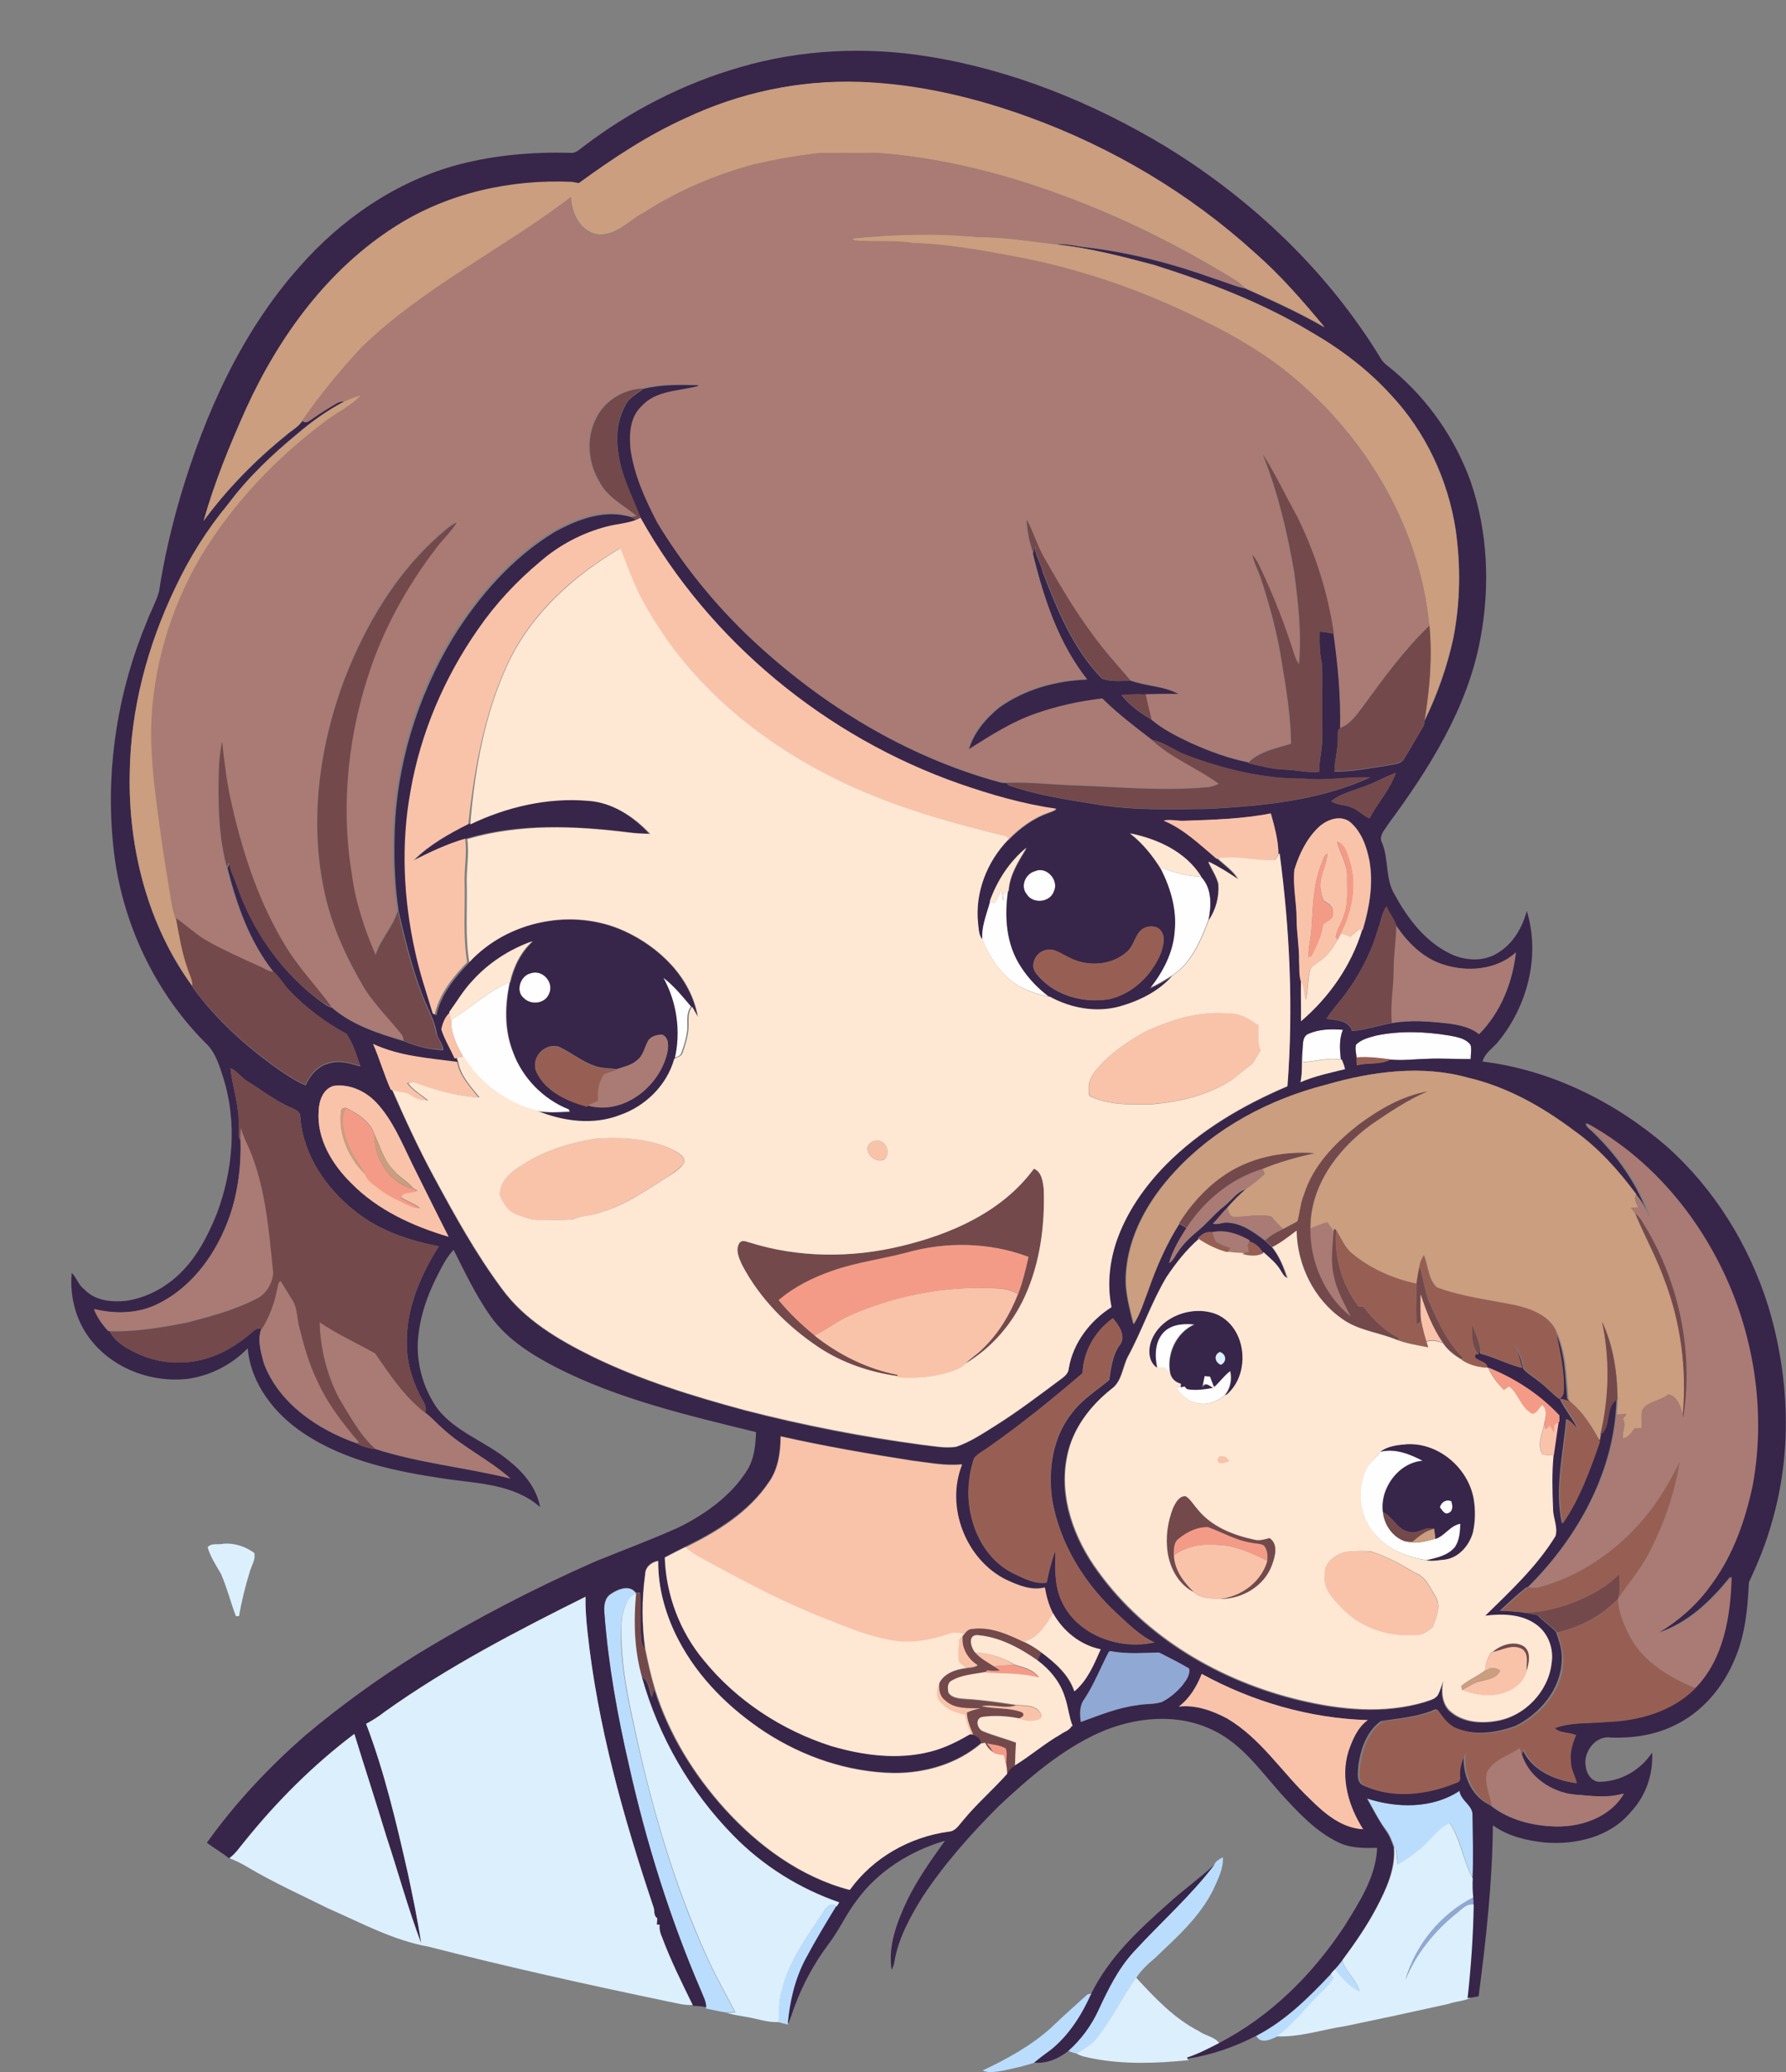 <?xml version="1.0" encoding="utf-8"?>
<!-- Generator: Adobe Illustrator 19.2.0, SVG Export Plug-In . SVG Version: 6.00 Build 0)  -->
<svg version="1.1" id="Layer_1" xmlns="http://www.w3.org/2000/svg" xmlns:xlink="http://www.w3.org/1999/xlink" x="0px" y="0px"
	 viewBox="0 0 726.9 843.2" style="enable-background:new 0 0 726.9 843.2;" xml:space="preserve">
<rect x="0" y="0" width="726.9" height="843.2" fill="#808080" stroke="none"/>
<style type="text/css">
	.st0{fill:#FEFEFE;}
	.st1{fill:#BADDFE;}
	.st2{fill:#38254A;}
	.st3{fill:#CA9E7E;}
	.st4{fill:#A97B74;}
	.st5{fill:#73494B;}
	.st6{fill:#F9C3AA;}
	.st7{fill:#FEE8D3;}
	.st8{fill:#F49B87;}
	.st9{fill:#975F53;}
	.st10{fill:#DCEFFD;}
	.st11{fill:#90A8D4;}
</style>
<path class="st0" d="M472.5,353c5.2,2.1,10.8,3.7,16.4,3.7c4.4,4.8,4.1,11.8,2.9,17.7c-3.2,8.4-6.9,17.4-14.7,22.5
	c-3,1.8-6,3.8-9.3,5.1c5.2-6.8,9.5-14.6,10.1-23.3c1-8.7-1.5-17.2-5.4-24.9V353z"/>
<path class="st0" d="M421.3,354.5c4.7-2.1,9.8,3.7,7.6,8.2c-1.6,4.7-8.7,5.3-11.2,1.1C415.2,360.5,417.4,355.5,421.3,354.5z"/>
<path class="st0" d="M404.7,367.5c1.4-1.7,2.1-3.8,2.8-5.8c0.3,1.7,0.5,3.4,0.8,5.1c0.1-0.8,0.2-2.2,0.3-3c0.4-0.3,1.2-1,1.6-1.3
	c-1.5,10.4-0.8,21.8,5.3,30.7c3.1,4.8,7.1,8.9,11.7,12.3c-4.5-0.5-8.8-2.3-12.8-4.4c-6.9-4.4-11.6-11.4-14.6-18.9
	c-0.6-5.4,1.6-10.5,3.1-15.5C403.3,367,404.2,367.4,404.7,367.5z"/>
<path class="st0" d="M215.9,396.1c4.9-1.8,9.9,3.8,7.5,8.5c-1.6,3.9-7.2,4.5-10.1,1.7C209.7,403.5,211.7,397.1,215.9,396.1z"/>
<path class="st0" d="M269.7,397.7c4.4,3.3,7.9,7.7,11.5,11.9c-2.1,2.7-1.3,6.2-1.5,9.3c-0.3,3.3-1.3,6.5-2.4,9.5
	c-0.3,1.4-1.9,1.6-3,2.2C276.9,419.6,275.2,407.6,269.7,397.7z"/>
<path class="st0" d="M183.7,415c8-4.9,14.9-11.6,23.7-15.3c-2,9.3-2.3,19.3,1.3,28.3c3.8,10.5,12.3,19.2,22.7,23.3l0.4,1
	c-4.5,0.3-9.1,0.6-13.6-0.3c-12.3-3.2-23.3-11.1-29.8-22.1C185.9,425.4,183.3,420.3,183.7,415z"/>
<path class="st0" d="M532.8,420.6c4.3-1.9,9.1-1.9,13.7-1.6c-1.5,3.8-1.3,8.1-0.8,12.1c-5.1-0.8-10.2,0.8-15.3,1.1
	c-0.2-1.5-0.3-3-0.4-4.5C530.4,425.3,529.8,421.7,532.8,420.6z"/>
<path class="st0" d="M560.2,421.4c9.8-2,19.9-1.6,29.6,0c3.1,0.6,6.7,1.1,8.7,3.8c0.6,1.8,0,3.9,0.1,5.8c-6,0-11.9-0.4-17.8-0.1
	c-5,0.1-10,0.8-14.9,0.3c-4.6-0.6-9.2-1.2-13.8-0.8c-0.1-1.7-0.7-3.5-0.2-5.2C554.1,422.9,557.3,422.2,560.2,421.4z"/>
<path class="st0" d="M473.7,541.8c3.3-3.1,8.1-3.3,12.4-2.9c-7.5,3.3-11.5,12.1-9.9,20c-0.8-0.8-1.6-1.6-2.4-2.4
	c-0.8,0-2.3,0.1-3,0.1C469.6,551.6,469.8,545.6,473.7,541.8z"/>
<path class="st0" d="M494,564.4c2.4-2,4.1-4.7,6.6-6.5c0.8,3.5,0.1,7.2-2.2,9.9c-3.1,2.8-7.6,4.3-11.7,3.1c-3.4-0.8-6.1-3.3-8-6.1
	l1.6-0.4c0.4-0.1,1.2-0.3,1.6-0.4c0.2,0.3,0.6,0.8,0.9,1.1c3.5,0.7,7.1,0.1,10.6-0.5c-1.4-0.7-2.9-2.6-4.4,0c0.3-1.6,0.7-3.2,1-4.8
	c0.6,0.1,1.7,0.2,2.3,0.2C492.9,561.6,493.5,563,494,564.4z"/>
<path class="st0" d="M561.8,590.8c6-1.5,11.9,0.9,17.2,3.6c-9.9,0.8-17.5,11.3-16.2,20.9c0.6,5.1,3.8,10,8.8,11.8
	c4.1,1.5,8.5,0.3,12.5-0.9s6-5.5,10.2-6.2c-0.1,3.2-0.3,6.6-2.1,9.4c-2.8,3.6-7.5,4.5-11.7,5.5c-7.4-1.2-15.1-4-20.2-9.8
	c-7.1-7.1-8.6-18.8-4.1-27.7C557.7,594.9,560.2,593.2,561.8,590.8z"/>
<path class="st0" d="M586,613.4c0.6-2.1,2.5-3.4,4.7-2.5c0.5,1.6,0.9,4-1.1,4.8C587.8,616.6,586.9,614.4,586,613.4z"/>
<g>
	<path class="st1" d="M248.6,648.8c2.9-2,7.8-4,10.3-0.4c-1.7,0.8-3.1,2-3.8,3.8c-2.8,5.1-2.2,11-2.3,16.6c0.4,10.8,2.5,21.5,4.8,32
		c7.2,33.3,16.5,66.4,30.8,97.3c3.3,7,7.1,13.8,10.7,20.7c-0.9,0-2.6,0.1-3.5,0.2c-2.8-0.4-5.5-1.1-8.2-1.6v-0.6
		c0-2.4-1.2-4.6-2.1-6.7c-12.7-29.5-22.3-60.3-29.3-91.6c-4.7-20.3-8.5-40.9-10-61.8C245.8,654,246,650.5,248.6,648.8z"/>
	<path class="st1" d="M556.5,731.8c12.2,4.1,26.7,4.3,37.7-3.1c0.5,4.1,5.5,5.8,5.3,10.1c0,8.5,0.4,17,0,25.6
		c-4-7.1-4.7-15.8-9.5-22.6c-4.1,2.2-6.9,6-10.2,9c-3.3,3.1-7,5.8-10.9,8c-0.2-2.1-0.3-4.2-0.7-6.2l-0.7-0.9c-0.9-2.5-1.8-5-3.4-7.1
		C561.1,740.6,558.9,736.1,556.5,731.8z"/>
	<path class="st1" d="M494.3,758.7c0.6-1.5,2.1-2.1,3.4-2.9c0.3,4.7-2,8.9-3.8,13c-5.5,11.3-15.1,19.7-24,28.2
		c-2.8,2.3-5.4,4.8-7.4,7.8c-5.7,7.9-9.9,16.9-16,24.6c-2.1,2.8-5.5,4.2-8.2,6.3c-1.2-0.2-2.4-0.6-3.5-1.1
		c5.1-4.6,9.4-10.3,12.3-16.6c3.9-8.4,8-16.9,14.3-23.7C472.2,782.4,484.5,771.6,494.3,758.7z"/>
	<path class="st1" d="M335.1,778.2c1.2-1.8,3.2-4.4,5.4-2.3c-4.3,7-8.5,14-12.4,21.3c-4.4,8.2-6.5,17.4-7.3,26.7
		c-1.4-0.3-2.7-0.6-4-1c0.1-4.5,0.2-9.1,1.4-13.5C321.3,797.8,328.6,788.1,335.1,778.2z"/>
	<path class="st1" d="M543.3,801.5c1-1.2,2-2.3,3-3.6c1.4,4.7,5.7,7.8,7,12.5C549,808.8,546.2,804.9,543.3,801.5z"/>
	<path class="st1" d="M511.3,828.5c11.9-6.1,21.4-15.6,30.5-25.2c0.3,0.4,0.8,1.2,1.1,1.7c-1.8,3.1-4.7,5.3-7.1,7.9
		c-5.3,5.4-9.9,11.5-16.1,15.9C517.1,830.1,513,831.9,511.3,828.5z"/>
	<path class="st1" d="M442.5,811.7c0.4-0.1,1.3-0.4,1.8-0.5c-3.9,8.6-9,16.9-16.4,22.9c-2.3,1.8-4.7,3.4-6.9,5.3
		c-4.1,1.4-8.3,2.3-12.5,3.2c-2.8,0.4-5.9,1.2-8.6,0c10-4.7,19.8-10.1,28-17.5C432.7,820.5,437.6,816.1,442.5,811.7z"/>
</g>
<g>
	<g>
		<path class="st2" d="M301.4,27.3c24.7-7.2,51-8.4,76.4-4.3c34.2,5.5,66.8,18.7,96.4,36.5c35.5,21.7,66.5,51.2,88.1,86.9
			c1.2,1.8,3.1,2.9,4.7,4.3c14.3,12,25.3,27.8,31.6,45.4c7,20.4,7.9,42.8,3.9,63.9c-5.2,28.1-20.8,52.8-37.5,75.4
			c-1.4,2.3-4,4.8-2.5,7.6c2.8,6.7,1.2,14.6,5.1,21c5.2,9.6,12.2,18.9,22.2,23.9c6,3.1,13.9,3.7,19.8-0.1c6.2-3.7,10-10.3,11.8-17.1
			c5.6,18.3,0.3,38.7-11.7,53.3c-2.1,2.6-5.4,4.5-6.3,8c27.7,3.4,53.8,16.3,74.8,34.4c19.4,17.2,33.5,40,41.3,64.6
			c8.8,28.7,10.1,60.1,1.5,89c-2.3,8.3-5.6,16.2-9.2,24c-0.5,10.6-1.5,21.4-5.8,31.3c-4.8,11.6-13.5,21.8-25,27.1
			c-7.9,3.8-16.7,5-25.4,4.7c-6.2-1-11.4,6-10.2,11.8c0.3,3,2.6,6.5,6,6.2c8.4-0.2,16.4-4.8,21-11.9c0.5,8.8-2.5,17.6-8.6,24.1
			c-8.4,10.3-22.6,13.6-35.3,12.5c-7.3-0.8-14.9-2.6-20.9-7c-0.2,23.3-2.8,46.6-5.8,69.6c-1.1,0.2-2.1,0.4-3.2,0.6l-1.5,0.3
			c1.4-12.7,2.3-25.4,2.5-38.2c0-1,0-1.9-0.1-2.8c-0.3-2.6-0.3-5.2-0.2-7.8c0.4-8.5,0.1-17,0-25.6c0.3-4.2-4.8-6-5.3-10.1
			c-11,7.3-25.5,7.1-37.7,3.1c2.4,4.3,4.7,8.8,7.5,12.8c1.6,2.1,2.5,4.6,3.4,7.1c0.7,8.8-3.1,17.1-7.1,24.7c-4,7.6-8.9,14.6-14,21.5
			c-0.9,1.2-1.9,2.4-3,3.6c-0.5,0.6-1.1,1.2-1.6,1.8c-9,9.6-18.6,19.1-30.5,25.2c-8.7,4.5-18.2,7.8-27.9,9.2
			c-0.1-0.1-0.1-0.3-0.2-0.4c4.6-1.5,8.8-3.7,13.1-5.9c21.1-10.9,38.3-28,51.3-47.8c6-9.7,12.7-19.9,13.2-31.7
			c-5.4,0.1-10.9,0.2-15.9-2.3c-9.3-4.5-16.3-12.2-23.2-19.7c-8.3-9.3-15.8-20.1-27.3-25.7c-14.7-7.4-32.5-5.6-47.1,1
			c-15.3,7-28.2,18.2-40.4,29.6c-11.4,11.4-22.2,23.5-31.1,37c-5.1,8.2-9.9,16.9-11.5,26.5c-0.2,1.2-0.6,2.3-1.1,3.3
			c-1.6-9.8,2.2-19.5,6.3-28.3c4.2-8.6,9.8-16.5,15.4-24.3c-14,4.1-27.1,12.2-35.8,24.1c-4.4,5.7-7.3,12.4-11.7,18.1
			c-5.8,7.8-10.5,16.4-13.8,25.5c-0.9,2.3-1.5,4.8-2.7,7c0.8-9.2,2.9-18.4,7.3-26.7c3.9-7.3,8.1-14.3,12.4-21.3
			c0.3-0.6,0.7-1.2,1.1-1.7c-16.2-5.6-31.1-14.9-43.1-27.2c-17.6-17.9-30.4-40.3-37.2-64.4c3.1,1.3,3,5.4,4.1,8.2
			c0.3-1.2,0.7-2.3,1-3.4c5.7,18.3,15.9,34.8,28.7,49c13.7,15,30.8,27.6,50.6,32.8c9.4-13.1,24.3-21.6,40.2-23.7
			c2.9-0.1,4.3-2.7,5.9-4.6c5.5-6.7,12.2-12.5,17.9-18.9c0.9-1.4,1.8-2.9,3.4-3.5c6.4-3.9,12-8.9,18.6-12.6c1.5-1.1,3.6-1.6,4.5-3.4
			l0.4,0.1c-1.5-3.7-1.8-7.8-3.1-11.6c-1.8-6.2-6.1-11.4-11.2-15.2c0.5-1.1,1.1-2.2,1.6-3.3c5.5,4.2,11.2,9,13.4,15.8
			c5.3-4.3,8-11,10.7-17.1c-8.3-1.7-15.3-7.4-19.4-14.7c-1.7-3.3-2.7-6.9-3.3-10.5c-5.4,1.4-10.8-0.9-15.6-3.1
			c-16.7-8.1-25.1-29.8-18.1-47c-6.8,0.7-13.5-0.7-20.2-1.5c-18-2.8-35.9-5.9-53.6-9.9c0,6.4-0.9,13.2-4.7,18.6
			c-8.2,12.2-21.1,20.1-34,26.4c-2.8,1.4-5.6,2.8-8.4,4.3c0.5,15.3,6.2,30.3,15.9,42c13.2,16.3,31.5,28.2,51.5,34.7
			c13.1,3.9,27.3,5.8,40.8,2.3c5.8-1.4,11.1-4.2,16.2-7.2l1.3,0.1c1.6,0.6,3.3,1.7,3.1,3.7c-9.8,8.4-22.8,12.2-35.6,12.1
			c-18.6-0.3-36.8-6.5-52.3-16.6c-14.5-9.5-27.3-22.1-35.3-37.5c-5.1-9.9-8.4-21-8.3-32.2c-2.9,0.5-5.3,2.6-5.3,5.6
			c-1.4,10-1.3,20.3-0.1,30.4c-0.6-1.1-1.3-2.2-1.3-3.5c-0.9-6.5-0.2-13-0.6-19.5c-0.4,0-1.2,0.1-1.7,0.1c-2.5-3.6-7.4-1.6-10.3,0.4
			c-2.7,1.8-2.8,5.2-2.5,8.1c1.6,20.8,5.3,41.4,10,61.8c7,31.3,16.6,62.1,29.3,91.6c0.8,2.2,2.1,4.3,2.1,6.7
			c-1.8-0.3-3.6-0.5-5.3-0.5l-0.2-0.4c-4.4-9-8.9-18-12.4-27.4c-0.8-1.6-1.3-3.4-1-5.2l-1.2-0.1c0-0.6,0.1-1.9,0.2-2.6
			c-1.6-1-0.9-3.2-1.6-4.7c-12.2-36.4-22.7-73.6-26.8-111.9c-0.5-4.7-0.9-9.4-0.8-14.2c-28.1,14-56.1,28.6-81.7,46.8
			c-2.4,1.9-4.9,3.5-7.5,5.1c7.5,19.7,12.4,40.4,17,60.9c1.9,9.4,4,18.9,5.4,28.4c-5.4-14.3-9.4-29.1-14.2-43.6
			c-4.2-13.9-8.8-27.7-13-41.6c-16.7,12.6-31.5,27.5-44.7,43.8c-2,2.3-3.7,4.9-6.2,6.8c-2.9-2.4-6.2-4.2-9.2-6.5
			c11.5-16.1,25.2-30.7,40.1-43.7c14.5-12.2,29.9-23.3,46-33.3c23.2-14.1,47.3-26.6,72.1-37.5c11.3-4.6,22.9-8.9,34-13.9
			c10.8-5.4,21.2-12.8,27.7-23.2c2.9-4.6,3.4-10.2,3.6-15.5c-27.7-6.8-55.8-13.3-81.3-26.3c-10-5.2-19.8-11.3-26.5-20.5
			c-6.1-8.5-10.6-18.1-15.3-27.4c-3,3.2-4.9,7.2-6.9,11.1c-4.3,8.5-7.3,17.8-7.7,27.3c-0.2,9.4,2.7,18.8,8.2,26.5
			c7.5,9.4,19.5,13.2,28.6,20.7c6.1,4.8,11.6,11.2,13,19.1c-10.4-9.2-25-9.6-38-11.4c-20.2-3-41-7.1-58.2-18.6
			c-11.8-7.8-21.5-20.1-22.8-34.6c-6.6,6.8-15.5,11.3-24.9,12.5c-13.9,1.4-28.5-3.8-37.7-14.4c-6.9-7.8-10-18.5-9-28.8
			c2,1.9,2.7,5,5.1,6.7c4.3,4.6,10.9,5.3,16.9,4.7c6.9-1,13.4-4,18.8-8.3c8.9-7,14.3-17.3,18.4-27.6c6.4-17.3,8.1-36.7,2.6-54.5
			c-1.7-5.2-3.2-10.8-7.4-14.6c-22-22.1-35.4-52.3-37.8-83.3c-2.6-30,2.4-60.5,14-88.2c1.5-4.1,3.7-7.9,4.9-12.1
			c2-13.1,5-26,8.7-38.7c10-33.7,24.8-66.8,48.3-93.3c17.2-19.7,39.8-35.2,65.2-41.9c14.7-3.8,29.9-5.1,45.1-4.7
			c2.2,0.4,3.8-1.4,5.5-2.6C256.5,45.1,278.3,33.9,301.4,27.3z M279,48.1c-15.6,7-29.8,16.5-43.5,26.6c-0.7-0.1-2.1-0.4-2.8-0.5
			c-24.9-1.1-50.5,4.5-71.7,18c-27.5,17.4-47.4,44.7-60.8,74c-6.7,14.9-12.9,30.2-17.4,45.9c9.6-13,20.9-24.6,33.4-34.7
			c2.3-2.1,5.3-3.5,6.9-6.2c0.8,1.3,2.5,0.4,3.4-0.3c2.6-1.8,5.3-3.6,8-5.2c1.8-1,3.5-2.5,5.7-2.3c-7,3.7-13.5,8.3-19.4,13.5
			c-10.2,8.4-19.8,17.6-27.8,28.2c-8.7,10.4-16,22-21.7,34.3C60,263,53.2,288.8,52.8,315c-0.6,30.5,7.4,61.8,25.6,86.6v0.2
			c9.7,13.4,22.2,24.5,35.7,34c3.3,2.1,6.6,4.5,10.3,5.9c1.8-4,4.9-7.8,9.4-8.9c4.3-1.4,8.7,0,12.9,1.2c-1.6-4.5-2.9-9.2-5.6-13.1
			c-8.6-4.7-16.6-10.6-23.3-17.7c-2.3-2.4-3.9-5.3-6.3-7.5c-9.8-12.3-15.1-27.4-18.9-42.5c0.2-0.5,0.7-1.4,1-1.9
			c-0.1,3.1,1.8,5.7,2.7,8.6c6.5,19.2,18.8,36.7,35.4,48.5c1,0.8,2.2,1.4,3.5,1.7c8.3,7.3,19.1,10.6,29.4,13.7
			c5,2.1,10.4,3.4,15.8,3.6c0-2.7-2.3-4.6-2.7-7.3c-0.9-5.3-3.7-9.8-5.6-14.8c-4.3-11.1-7.1-22.7-9.8-34.2
			c-1.5-10.2-2-20.6-1.7-30.9c0.6-28.4,9.1-56.4,23.8-80.7c10.5-16.9,24-32.4,41.2-42.9c9.5-5.3,20.9-9.6,31.7-6
			c0.6,0.4,1.3,0.9,1.9,1.3c-3.8,1.4-7.8,1.6-11.7,2.7c-9.9,2.6-19.1,7.5-26.9,14.2c-9.6,7.9-18.2,17.2-25.3,27.5
			c-13.7,19.6-23.4,42.2-27.5,65.8c-4,21.8-2.9,44.2,1.9,65.7c1.8,8.5,4.6,16.6,7.1,24.9c0.2,0.1,0.6,0.4,0.8,0.5
			c1.8-8.3,7.4-15.3,13.2-21.3v-0.2c15.7-17,42.3-22.3,63.3-12.7c14.3,6.6,27.1,19,29.8,35c-0.8-1.4-1.6-2.9-2.4-4.2
			c-3.6-4.2-7-8.6-11.5-11.9c5.5,9.9,7.2,21.9,4.6,33l-0.3,0.1c-3,10.8-11.8,19.4-22.3,23c-10.8,4.2-23.1,2.6-33.6-1.8
			c4.5,0.8,9.1,0.5,13.6,0.3l-0.4-1c-10.4-4.1-18.9-12.8-22.7-23.3c-3.5-9-3.3-18.9-1.3-28.3l0.2-0.1c1.4-6.3,4.4-12.3,9.2-16.7
			c-9.4,3.3-18,8.8-24.6,16.3c-3.6,3.8-6.2,8.3-9.3,12.5l0.1,0.3c-1.9,1.7-2.8,4.4-3.4,6.8c1.3,4.1,3.6,7.9,5.4,11.8l0.6-0.1
			l0.5,1.6c-11.6-1.5-23.5-2.4-34.2-7.3c2.6,6.1,4.5,12.5,7.3,18.6l0.2,0.1c5.2,11.9,10.7,23.7,16.8,35.1
			c8.5,15.8,17.2,31.6,27.9,45.9c9.2,12.6,23,20.7,36.8,27.5c19.7,9.6,40.8,16.1,61.9,21.8c23.7,6.2,47.9,10.9,72.2,14.1
			c4.6,0.5,9.3,1.5,13.9,0.8c5.6-1.9,10.6-5.2,15.5-8.3c9.6-5.9,18.5-12.8,27.5-19.5c1.4-1,2.7-2.3,2.8-4.1
			c1.8-10.4,8.6-19.4,17.4-24.9c-1.8-8.7-0.8-17.7,1.8-26.1c4-12.1,11.4-22.7,20.2-31.7c14-14.1,31.4-24.3,49.6-32.1
			c2.5-31.6,1-63.4-3.2-94.8l-0.3,0.4c0-5.6-1.6-11.3-3.1-16.7c-11.7,2.2-23.6,2.5-35.4,3c-2.7,0.1-5.5-0.7-8.2,0
			c8.3,3.5,14.8,9.8,21.5,15.5h0.3c2.9,2.7,6.4,5,8.4,8.5c-3.9-2.7-7.9-5.2-12.2-7.2c1.3,3,3.3,5.7,4.1,9c0.4,5.2-1,10.5-3.9,14.8
			c1.2-6,1.5-12.9-2.9-17.7c-6.3-10.1-17.7-15.3-29-17.6c5.2,4,9.3,9.1,12.7,14.7c3.8,7.7,6.3,16.3,5.4,24.9
			c-0.6,8.7-4.8,16.6-10.1,23.3c3.3-1.4,6.3-3.3,9.3-5.1c-5.5,6.4-13.4,10.4-21.4,12.6c-9.6,2.6-20,0.8-28.6-3.9
			c-4.6-3.4-8.6-7.5-11.7-12.3c-6-9-6.8-20.3-5.3-30.7l0.3-0.3c0.4-6.5,4.1-12,7.3-17.4c-6.9,5.7-12,13.5-15,21.9
			c-1.4,5.1-3.6,10.2-3.1,15.5c-1.6-1.8-1.4-4.2-1.8-6.4c-1.4-12.6,3.6-25.4,12.4-34.4l0.1,0.1c4.6-4.7,10-8.8,16.2-10.9
			c1.1-0.5,2.4-0.8,3.3-1.6c-13.4-1.9-26.4-5.7-39.2-10.1c-54.4-19-101.8-57.9-130-108.3c-2.6-6.6-5.8-13-7.7-19.8
			c-2.4-8.6-3.1-18.3,1.5-26.3c1.4-3.1,4.6-4.6,7.2-6.6c7.4-1.9,15-1.7,22.6-1.5c0,0.1,0,0.5,0,0.6c-7.8,2.1-17.2,1.8-23,8.2
			c-4.7,4.5-5.1,11.5-4.5,17.5c1.5,10.6,6,20.5,10.9,29.9c10.6,17.5,23.6,33.5,38.5,47.5c28.4,26.6,62.7,47.5,100.3,57.8
			c1,0.3,2.1,0.4,3.2,0.4l0.5,0.8c11.5,4.1,23.6,5.9,35.6,7.8c15.1,2.6,30.6,2.1,45.9,1.9c22.4-1.2,45.2-3.4,65.8-12.8
			c-8.9-0.4-17.9,1.5-26.8,0.5c-16.5,0.2-32.9-3.9-48.3-9.7c-4.7-1.8-8.8-5.2-13.8-6.1c-6.9-5.3-13.8-10.5-19.9-16.6
			c-9,1.2-18,3-26.6,6c-10,3.4-19,9.2-27.9,14.8c1.9-7,6.9-12.8,12.4-17.3c10.3-7.4,23.2-11,35.8-11.4
			c-11.7-14.9-17.7-33.2-22.1-51.4c0.3-1,0.6-2,0.9-3.1c-0.3,3.9,2.4,7.1,3.1,10.8c5.9,15.4,12.4,31.3,24.1,43.3
			c3.6,1.3,7.6,1,11.4,0.7c6.5,2.5,13.9,2.2,20,5.7c-4.6,0-9.1,0-13.7,0.1c-3.3-0.3-6.5-0.1-9.7,0.2c3.1,4.1,7.7,7.3,12.2,10
			c4.7,4,10.3,6.8,15.8,9.4c7.6,3.4,15.5,6.4,23.7,8l-0.3,0.2c4.9,1.2,9.9,2.5,14.9,2.7c4.7,0.1,9.4,1.4,14.1,0.9
			c-0.1-5.1,1.6-10.1,1.2-15.2c0.2-9.6,0.1-19.3-0.1-29c-1-4.2-1-8.6-0.9-12.9c1.9,0.2,3.9,0.5,5.8,0.9c1.8,12.8,2.9,25.6,2.7,38.5
			c-1.4,0.5-1,2.3-1.1,3.4c0.2,4.8-1.3,9.4-1.4,14.2c7.2,0.2,14.4-1.4,21.5-2.4c2.4-0.6,5.7-0.4,7-3c2.6-4.2,5-8.5,7.5-12.7
			c0.5-0.8,0.7-1.6,0.7-2.5c5.2-10.6,9.2-21.9,11.7-33.4c2.9-14.6,3.1-29.7,1-44.4c-3.1-20.4-12.2-39.8-26.4-54.9
			c-9.3-10.2-20.5-18.7-32.4-25.5c-19.9-12-41.8-20.3-63.9-27.3c-13.2-3.5-26.6-7-40.2-8.4c4.2-0.5,8.3,0.8,12.5,1.2
			c17.9,2.1,35.4,6.7,52.3,12.8c4.1,1.2,8.1,3.1,12.3,3.9c11,4.9,22,9.9,32.4,15.9c-8.8-10.5-17.8-21.1-28.3-30.2
			c-26.6-24.2-58.1-42.9-91.9-55.2c-22.1-8.1-45.4-13.6-69.1-14.4C325.5,32.4,301,37.7,279,48.1z M553.7,320.6
			c-4.1,1.6-8.6,2.6-11.9,5.5c2.4,1.6,5.6,1.3,8.2,2.5c2.8,0.9,4.7,3.4,7.4,4.4c3.3-6.3,8.4-11.7,10.7-18.5
			C563.3,316.3,558.8,319,553.7,320.6z M536.6,336.7c-4.8,4.6-7.8,10.8-9.7,17.1c-0.7,6.7,0.9,13.3,0.9,20c0,5.7,1.1,11.4,1,17.1
			c0.2,2.8-0.1,5.6,0.7,8.3c-0.2,5.5,0.1,10.9,0,16.4c11.5-9.8,20.5-22.7,24.9-37.2h0.3c2.7-9.1,4.4-18.7,2.7-28.2
			c-1.2-5.8-3.3-11.9-8-15.8C545.3,331.5,539.9,333.6,536.6,336.7z M421.3,354.5c-3.9,1-6.1,6-3.5,9.3c2.5,4.2,9.6,3.6,11.2-1.1
			C431.1,358.3,426,352.4,421.3,354.5z M560.9,377.9c-2.7,9.6-7.4,18.6-13.4,26.7c-2.5,3.4-5.4,6.4-7.6,10c3.8,0.6,8.9,0.5,10.4,5
			c5.5-0.4,10.7-2.3,16.1-3.2c7.8-1.4,15.8-0.7,23.6,0.2c4.2,0.6,8.6,1.5,12,4.3c8.8-8.9,13.6-21,15-33.2c-7.9,7.2-20,8.1-29.8,4.8
			c-8-2.7-14.3-8.9-18.9-15.8c-0.9-2.8-2.9-5.1-4-7.8C562.4,371.4,562.1,374.9,560.9,377.9z M467,377.2c-4.8,1-4.9,6.9-8.1,9.9
			c-6.3,5.9-16.4,6.5-23.9,2.5c-2.9-1.3-5.9-3.8-9.3-3c-4,0.7-6.7,5.9-4.2,9.3c6.8,9,19.1,12.6,30,10.7c9.6-2.2,17.3-9.9,21-18.9
			c0.9-2.8,1.9-6.1,0.1-8.7C471.6,377.1,469,376.7,467,377.2z M215.9,396.1c-4.2,1-6.3,7.4-2.6,10.2c2.9,2.8,8.4,2.2,10.1-1.7
			C225.8,399.9,220.8,394.3,215.9,396.1z M532.8,420.6c-3,1-2.4,4.7-2.7,7.2c-0.4,4.2,0.1,8.5-0.8,12.6c5.8-2.5,12-3.9,18.1-5.3
			c-0.2-1.4-0.8-2.6-1.3-3.9h-0.3c-0.5-4-0.8-8.3,0.8-12.1C541.9,418.7,537.1,418.8,532.8,420.6z M560.2,421.4
			c-2.9,0.8-6.1,1.5-8.3,3.7c-0.5,1.7,0.1,3.5,0.2,5.2c0,1.1,0,2.2,0.1,3.3c4.5-1.3,9.5-0.1,13.7-2.4c5,0.5,10-0.2,14.9-0.3
			c5.9-0.3,11.9,0.2,17.8,0.1c-0.1-1.9,0.5-3.9-0.1-5.8c-2-2.7-5.6-3.2-8.7-3.8C580,419.8,569.9,419.4,560.2,421.4z M264,423.2
			c-1.7,2.7-2,6.3-4.7,8.3c-2.3,2.1-5.4,2.6-8.2,3.6c-3.1-0.5-6.3-0.3-9.2-1.4c-5.1-1.8-9.4-5.4-14.3-7.7
			c-5.9-1.9-11.7,4.4-9.3,10.1c3.7,7.9,12.4,11.9,20.4,14l0.5-0.3c14.2,4.1,29-7.4,32.3-21.1c0.6-2.6,0.9-6.5-2-7.7
			C267.5,421.1,265.3,421.6,264,423.2z M93.8,434.7c0.8,7.8,3.6,15.3,3.4,23.3c0.3,2-0.7,4.4,0.7,6c0.3,10.4-1,20.9-4.4,30.7
			c-5.1,14.8-14.8,28.8-29.2,35.9c-8,4.1-17.5,4.3-26.1,2.2c1.3,3.3,3.4,6.3,5.8,8.9h0.6c1.4,2.9,4,5,6.7,6.7
			c6.4,3.8,13.8,6.3,21.4,6c10.8,0.3,21-4.7,29-11.6c1.4-1,2.8-2.9,4.7-2c-1.7,4.5-0.2,9.6,1,14.1c6.1,16.2,21.7,26.8,37.5,32.4
			c2.4,1.3,5.1,2.1,7.9,2.4c17.9,5.8,36.7,7.5,54.9,12c-8.7-7.7-19.5-12.8-28-20.7c-2.2-2-4.2-4.3-6.7-6.1c1-2.9-1.3-5.3-2.4-7.7
			c-2.9-6-4.9-12.6-5-19.3c-0.6-14.6,5.3-28.6,13-40.7c-12-2.4-24.1-6.3-33.8-14.1c-12-9.3-21.4-23-22.6-38.5c0.2-2.5-2.4-3.1-4.1-4
			c-6.2-2.7-11.6-7-17.3-10.5C98.2,438.6,96.6,435.9,93.8,434.7z M539.8,441.4c-23.1,5.9-45.1,17.5-61.5,35.1
			c-10.8,11.5-19.4,26.3-20.2,42.4c-0.4,6.8,1.5,13.5,3.1,20c2.7-4.2,4.1-9.1,5.9-13.7c3.3-9.5,7.3-18.7,12.7-27.2
			c1,0.6,2.1,1.1,3.1,1.7c-2.9,4.5-5.7,9.2-7.1,14.4c1.7-1,2.4-2.9,3.5-4.4c2.2-3.4,5.2-6.2,8.3-8.8c3.8-3.1,6.9-7.1,10.8-10.1
			c2.8-2.2,4.9-5.6,8.5-6.7c-2.7,2.3-5.2,4.9-7.6,7.6c-2.1,2-3.6,4.3-5.7,6.3c1.9,0.6,4-0.6,6-0.4c5.9,0.3,10.7,3.9,15.2,7.3
			c1,0.9,1.9,1.8,2.9,2.7c3,3.8,4.7,8.3,6.1,12.9c-1.4-0.4-2-1.9-2.8-3c-1.7-3-4.5-5.2-7-7.5c-1.3-2.2-3.2-4.1-5.7-4.8l0.2-0.3
			c-4.6-2.7-9.9-4.5-15.3-3.4c-2.4-0.5-4.3,0.9-5.8,2.6l0.4,0.2c-5.2,4.5-9.5,10-13.3,15.7c-6.1,10.3-9.9,21.7-15.6,32.2
			c-2.3,4.4-2.4,10.2-6.8,13.3c-8.7,6.9-15.8,16.3-18,27.4c-3.4,16.6,2.9,33.6,12.7,46.9c19.4,26.9,49.8,44.5,81.7,52.2
			c16.6,4,34.4,5.8,51,0.9c1.8-0.7,4-1,5.3-2.6c1.1-1.9,1.6-4.1,2.4-6.1c-0.8,4.3-0.6,9.2,2.8,12.4c5,4.4,12.2,5,18.5,4
			c11.6-1.7,21.4-11.8,22.7-23.4c1-5.8-1.2-12.2-6.1-15.7c-5.9-4.5-13.9-4.7-20.9-3.7c10.3-10.1,21-20,28.6-32.4
			c1.2-3.8-1-7.5-1-11.3c-0.3-7.1-0.4-14.3,0.2-21.5c0.7-4.6,1.3-9.2,2-13.8l0.3-0.2c0-0.6,0-1.8,0-2.5c-8-8.6-18.2-15.1-29-19.5
			l0,0h-0.4c0.7-3.2-7.5-2.9-4.1-5.9l0.7,0.6c0.2-0.4,0.6-1,0.8-1.4l0.2,1c5.8,1.5,11.1,4.3,16.8,5.8c-1.3-3.5-1.6-7.2-3.6-10.4
			c2.2,3.2,3.4,7,4.3,10.8c1.8,2.1,4.3,3.4,6.3,5.1c3,2.1,5.3,5,8.3,7.1c1-0.9,1.5-2,1.5-3.3c0.4-8.2-1.6-16.2-3.2-24.3
			c4.1,8.6,4.1,18.3,4.9,27.5c0.3,0.3,0.8,1,1.1,1.4c-1.3-0.8-2.6-1.2-4.1-1.3c2.1,4.4,5.4,8.2,7.5,12.6c-1.6-1.5-2.9-3.4-4.9-4.4
			c-1.2,14.1-4.8,28.5-1.7,42.5c7-10.1,11.1-21.8,15.1-33.2l-0.3-0.7c0.1-0.5,0.3-1.5,0.4-2.1c5-3.3,1.6-11.2,7-14.5
			c-0.1,2.1-0.2,4.2-0.4,6.2c-2.5,26.9-16.9,51.5-35.8,70.3l-0.4-0.1c-3.8,3-7.4,6.3-10.9,9.6c2.9,0,5.9,0.4,8.8,0.6
			c2.2,0.4,4.4,0.8,6.6,1.2c2.2,2.6,5.3,4.3,7.5,6.9c1.3,3.7,2.6,7.5,2.3,11.5c-0.3,11.6-8.7,21.6-18.7,26.6
			c-7.8,2.9-16.9,4.2-24.8,0.8c-3.5-1.4-5.5-4.7-7.7-7.6c-7,3.2-14.8,3.7-22.4,4.9c-5.8,4.1-8.3,11.5-9.2,18.3c-0.1,2.8-1,7,2.5,8.1
			c11.7,5.2,25.2,3.3,36.7-1.4c1.3-0.4,1.8-1.2,1.6-2.5c-0.4-3.6,1.1-6.9,2.3-10.1c-1.2,8.4,2.5,18.1,10.5,21.8
			c7.5,6.1,17.4,8.5,26.9,8.7c10.4,0.1,21.8-4,27.2-13.4c-6.6,2-13.4,0.8-20.1,0.4c-9.4-1-18.6-7.1-21.5-16.4
			c0.2-0.5,0.4-1.6,0.6-2.1c3.8,8.5,12.9,12.6,21.7,13.8c-0.6-3-2.5-5.7-2.4-8.9c-0.4-3.7,0.7-7.3,2.1-10.7
			c-2.8-1.2-6.4-0.7-8.6-2.8c6.7-2.5,14-1.8,21-2.5c13-0.5,26.8-4.3,36.1-13.7c11.7-11.9,14.4-29.5,14.8-45.4
			c-7.9,9.9-17.5,19.1-29.9,23c8.4-5.1,16-11.8,21.7-19.8c8.7-11.9,13.8-26.1,16.8-40.5c5.1-27.5,1.2-56.5-9.9-82.2
			c-11.7-27-31.6-50.9-57.6-65c0.2,1.8,2,2.5,3,3.7c9.3,9,17.2,19.8,21.8,32c0.2,1,0.9,2,0.6,3c-1.3-3.4-3-6.8-5.5-9.6l0.1-0.3
			c-7.2-9.7-15.4-18.9-25.3-25.9c-12.9-9.6-27.2-17.8-43-21.5C578.7,433.3,558.5,436,539.8,441.4z M129.7,452
			c-0.9,11.4,5.4,21.9,13.3,29.6c10.7,10.9,25,17.4,39.5,21.7c-4.9-9.8-9.8-19.6-14.7-29.4c-4.3-8.8-8-18.1-14.8-25.3
			c-4.3-4.7-10.8-7.6-17.3-6.7C131.5,443.1,129.9,447.9,129.7,452z M440.6,558.8c-12.2,10.5-24.7,20.6-37.8,29.9
			c-2.1,1.6-4.7,2.7-6.3,4.8c-2.6,7.8-3.1,16.4-1,24.3c2.2,9.3,8.1,18.2,16.9,22.5c4.2,2,8.7,4.5,13.6,3.8c0.9-4.5,2-8.9,3.6-13.2
			c-0.1,6.7-0.5,13.7,2.2,20c6,14.3,23.6,20.8,38.1,17.5c-5.8-2.6-10.4-7.3-15-11.5c-13.5-12.4-23.7-28.8-26.7-47
			c-1.6-12,0.3-25,8-34.7c4.1-5.6,10.2-9.3,15.3-13.6c0.7-4.8,1.3-9.9,4.1-14c3.1-3.6-0.2-8.2-2.6-11.1
			C445.7,541.6,440.9,549.9,440.6,558.8z M451.3,672.2c-3.3,6.4-6,13.2-10,19.2c-2.1,2.7-1.9,6.2-1.5,9.4c7.5-2.7,14.9-5.8,22.9-6.8
			c3.3-0.7,6.7-0.2,10-1.3c3.2-1.6,6-4,8.3-6.7c1.5-2,3.4-4.2,2.8-6.9c-3.9-2.4-8.1-4.4-12.2-6.5c-6.6,0.1-13.3,0.7-19.9-0.6
			L451.3,672.2z M489.1,681.2c-2,5-5,10-9.4,13.3c6.8-0.8,13.6,1.7,19.6,4.8c13.9,8.1,22.5,22.2,34,33c5.8,5.8,12.8,11.6,21.4,12.1
			c-5.9-9.2-9.3-20.9-6-31.6c1.7-4.7,3.7-9.8,7.9-12.8C533.1,699.3,509.8,692.6,489.1,681.2z"/>
	</g>
	<path class="st2" d="M190.8,335.3c14.8-7.1,31.5-11,47.9-9.6c9.9,0.6,18.8,6.4,25.4,13.5c-3,0-6-0.2-8.9-0.6
		c-21.8-2.7-44.4-3.6-65.6,2.7c-7.3,2.1-14.2,5.4-21,8.8C174.9,343.7,182.9,339.3,190.8,335.3z"/>
	<g>
		<path class="st2" d="M468.2,546.8c3.1-11,17.4-16.2,27.4-11.8c12,5.6,13.5,24.1,3.8,32.5l-0.8,0.3c2.3-2.8,3-6.5,2.2-9.9
			c-2.5,1.8-4.3,4.5-6.6,6.5c-0.6-1.4-1.1-2.8-1.6-4.2c-0.6,0-1.7-0.1-2.3-0.2c-0.3,1.6-0.7,3.2-1,4.8c1.5-2.5,3-0.7,4.4,0
			c-3.5,0.6-7.1,1.2-10.6,0.5c-0.2-0.3-0.6-0.8-0.9-1.1c-0.4,0.1-1.2,0.3-1.6,0.4l0.2-1.3c-2.2-0.7-3.8-2.1-4.4-4.3
			c-1.6-7.9,2.5-16.7,9.9-20c-4.3-0.4-9.1-0.2-12.4,2.9c-3.9,3.8-4,9.8-2.9,14.8C467.6,554.5,467.3,550.2,468.2,546.8z M496.9,555.4
			c2.5-1.2,2.2-4.4-0.4-5.2C493.9,551.3,494.4,554.5,496.9,555.4z"/>
	</g>
	<g>
		<path class="st2" d="M561.8,590.8c3-2.4,7.2-2.8,11-3.1c12.8-0.5,24.6,9.7,26.9,22.1c0.8,4.6,0.8,9.3-0.3,13.9
			c-1.5,5.3-5.8,10.3-11.5,11c-2.4,0.2-4.9,0.8-7.3,0.3c4.2-1,8.8-1.9,11.7-5.5c1.8-2.8,2-6.2,2.1-9.4c-4.2,0.7-6.3,4.9-10.2,6.2
			c-0.1-1-0.4-3.1-0.5-4.1c-3.6-1.3-6.6,2.3-10.1,1.2c-4.8-0.7-6.6-6.1-10.7-8c-1.3-9.7,6.3-20.1,16.2-20.9
			C573.7,591.7,567.8,589.3,561.8,590.8z M586,613.4c0.9,1,1.9,3.2,3.6,2.3c2-0.8,1.6-3.2,1.1-4.8C588.5,610,586.6,611.3,586,613.4z
			"/>
	</g>
	<path class="st2" d="M475,775.1c6.2-5.7,13.1-10.6,19.3-16.3c-9.8,12.9-22.1,23.7-33,35.6c-6.3,6.9-10.4,15.3-14.3,23.7
		c-2.9,6.3-7.1,12-12.3,16.6c-3.8,3.1-8.9,5.2-13.8,4.7c2.2-1.9,4.6-3.6,6.9-5.3c7.4-6,12.6-14.3,16.4-22.9
		C451.3,796.7,463.2,785.6,475,775.1z"/>
</g>
<g>
	<path class="st3" d="M279,48.1c22-10.4,46.4-15.6,70.8-14.8c23.6,0.8,46.9,6.3,69.1,14.4c33.8,12.3,65.3,31,91.9,55.2
		c10.4,9.1,19.5,19.6,28.3,30.2c-10.4-6-21.4-11-32.4-15.9c-1.2-1.2-2.4-2.3-3.9-3.2c-22.3-13.7-45.8-25.5-70.4-34.5
		c-24.3-9-49.7-15.4-75.5-17.3c-7.7,0.1-15.4-0.1-23.1,0.1c-9.1,0.9-18.1,2.7-27,4.6c-15.6,4.3-30.8,10.7-44.5,19.5
		c-6.2,3.2-11.3,9.5-18.8,9c-7.2-1-10.9-8.6-11.1-15.2c-27.7,21.3-59.8,36.6-85.1,61.1c-8.7,9.4-16.8,19.2-24.1,29.7
		c-1.6,2.7-4.6,4.1-6.9,6.2c-12.5,10.1-23.9,21.8-33.4,34.7c4.4-15.7,10.7-31,17.4-45.9c13.4-29.3,33.3-56.6,60.8-74
		c21.2-13.5,46.7-19.1,71.7-18c0.7,0.1,2.1,0.4,2.8,0.5C249.2,64.6,263.5,55.1,279,48.1z"/>
	<path class="st3" d="M346.6,97.1c17-1.7,34.1-2.3,51.1-0.6c10.7-0.1,21.2,1.7,31.8,2.9c13.6,1.4,27,4.9,40.2,8.4
		c22.1,7,44,15.3,63.9,27.3c12,6.9,23.1,15.3,32.4,25.5c14.1,15,23.2,34.5,26.4,54.9c2.1,14.7,1.9,29.8-1,44.4
		c-2.6,11.6-6.5,22.8-11.7,33.4c2.1-12.7,3.3-25.7,2-38.6c-3.8-41.2-27.1-79.2-59.4-104.4c-13.6-10.6-29-18.3-44.5-25.4
		c-20.6-9.2-42.3-16.2-64.5-20.4c-13.8-2.5-27.6-5.1-41.6-5.5c-7.9-1.3-16-0.3-23.9-1.1C347.5,97.7,346.9,97.3,346.6,97.1z"/>
	<path class="st3" d="M140.2,163.3c2.2-0.9,4.4-1.9,6.8-2.5c-4.3,4.6-10.2,7.2-15.1,11.1c-19.7,14.8-37,33-49.8,54.2
		c-12.7,21.3-20,45.9-20.3,70.8c-0.1,13.7,1.8,27.4,3.7,40.9c1.1,9.8,3,19.4,4.5,29.1c0.3,2.3,1,4.5,1.6,6.7
		c1.3,6.7,2.4,13.5,4.6,19.9c0.7,2.6,2.3,5.1,2.2,7.9c-18.2-24.8-26.2-56.1-25.6-86.6c0.3-26.2,7.2-52,18.5-75.6
		c5.8-12.3,13-23.8,21.7-34.3c7.9-10.6,17.6-19.8,27.8-28.2C126.7,171.6,133.2,167,140.2,163.3z"/>
	<path class="st3" d="M539.8,441.4c18.7-5.4,38.9-8.1,57.9-2.8c15.8,3.7,30.1,11.8,43,21.5c9.9,7,18.1,16.2,25.3,25.9l-0.1,0.3
		c-0.1,0.4-0.4,1.3-0.5,1.7c0.4,1.2,0.8,2.4,1.3,3.5c-1,0-1.9,0-2.9,0.1c0.6,0.7,1.1,1.5,1.7,2.2c3.8,9.2,8.7,18,12.1,27.4
		c6.6,17.3,9,36,7.4,54.4c-1.1-3.1-2.1-7.4-6-7.9c-3.2,2.7-8,2.6-10.4,6.1c-0.7,2.5-0.3,5.1-0.4,7.6c-1,0-2,0.1-2.9,0.1
		c-1.1,1.8-2.4,3.7-4.6,4.1c-0.8-2.7,1.5-5.6-0.2-8.2c0.4-0.5,1.1-1.4,1.5-1.8c-1.4,0.1-2.7,0.2-4,0.3c0.2-2.1,0.3-4.2,0.4-6.2
		c-0.1-10.8-1.7-21.9-6.3-31.7c3.3,15.2,2.8,31-0.6,46.2c-0.1,0.5-0.3,1.5-0.4,2.1c-3.1-5.7-6.6-11.3-11.6-15.5
		c-0.3-0.3-0.8-1-1.1-1.4c-0.8-9.3-0.9-18.9-4.9-27.5c-2.7-6.2-9.7-8.8-15.8-10.4c-10.9-2.3-22.2-3.5-32.7-7.4
		c-3.6-3.3-3.6-8.7-5.3-13.1c-0.8,1.4-1.6,3-1.8,4.6c-0.5,2.3-1,4.6-1.2,6.9c-9.5-2-18.7-6-26.2-12.2c-3.1-2.5-4.6-6.3-6.6-9.6
		c-0.2-0.1-0.5-0.5-0.7-0.6l-0.3,1.1c-0.9-1.2-1.7-2.5-2.6-3.7c-2.4,0.6-4.7,1.5-6.9,2.5c-0.2-17.3,11.1-32.3,24.5-42.2
		c7.4-5,14.8-10.1,23-13.6c-10.3,1.9-19.7,7.4-28,13.6c-9.4,7.5-18.3,16.4-22.1,28.1c-1.5,3.5-1.7,7.4-2.7,11
		c-1.9,1.2-3.9,2.1-5.9,3.2c-1.7-1.6-3.3-3.2-4.7-5c-5-1.3-10,0.2-15,0.1c-2.1,0-2.4-2.2-3-3.7c2.3-2.7,4.8-5.3,7.6-7.6
		c2.7-1.9,5.3-3.9,7.7-6.2c-0.2-0.5-0.7-1.5-0.9-2c6.8-2.9,13.9-4.8,21.2-6.4c-13.2-0.9-27,1.9-37.8,9.8c-7,5-12.6,11.6-17.2,18.8
		c-5.4,8.5-9.4,17.7-12.7,27.2c-1.8,4.6-3.2,9.5-5.9,13.7c-1.6-6.6-3.6-13.2-3.1-20c0.8-16.1,9.3-30.8,20.2-42.4
		C494.7,458.9,516.7,447.3,539.8,441.4z"/>
	<path class="st3" d="M138.7,452.8c-0.1-1.4,0.6-2,2-1.9c-2.8,5.7-0.2,12.1,2.4,17.3c1.7,3.4,4.3,6.3,5.7,9.9
		C142.2,471.7,137.7,462.2,138.7,452.8z"/>
	<path class="st3" d="M168.1,483.7c-9.8-2.3-15.9-12.5-15.8-22.2c2.4,5,3.8,10.8,7.9,14.8C162.5,479.3,165.9,480.9,168.1,483.7z"/>
	<path class="st3" d="M574.9,627.3c2.6-2.2,5.3-4.5,8.8-5.2c0.1,1,0.4,3.1,0.5,4.1c-4,1.1-8.4,2.4-12.5,0.9
		C572.5,627.2,574.1,627.3,574.9,627.3z"/>
	<path class="st3" d="M604.6,679.7c1.9-1.4,4.1-1.5,6,0c-1.2,3.3-5,3.6-7.9,4.4c-2.9,0.4-5,2.5-7.7,3.5l-0.3-1.5
		C597.7,683.6,601.5,682.1,604.6,679.7z"/>
</g>
<g>
	<path class="st4" d="M306.7,66.9c8.9-2,17.9-3.7,27-4.6c7.7-0.2,15.4,0,23.1-0.1c25.9,1.9,51.3,8.3,75.5,17.3
		c24.6,9,48.1,20.8,70.4,34.5c1.4,0.9,2.6,2.1,3.9,3.2c-4.2-0.8-8.2-2.7-12.3-3.9c-16.9-6.1-34.4-10.7-52.3-12.8
		c-4.2-0.3-8.3-1.7-12.5-1.2c-10.6-1.2-21.1-3-31.8-2.9c-17-1.7-34.2-1.1-51.1,0.6c0.3,0.2,0.9,0.6,1.2,0.8c7.9,0.8,16-0.3,23.9,1.1
		c14,0.3,27.9,3,41.6,5.5c22.2,4.2,43.9,11.1,64.5,20.4c15.6,7.1,31,14.9,44.5,25.4c32.3,25.3,55.5,63.3,59.4,104.4
		c-10.3,9.9-18.7,21.6-27.2,33.1c-2.6,3.3-5.1,7-9.1,8.7c0.3-12.9-0.9-25.7-2.7-38.5c-2.4-16.4-7.6-32.4-14.8-47.4
		c-4.7-8.5-8.9-17.4-14.1-25.6c6.1,15.4,9.9,31.6,12.8,47.9c1.6,12.4,3.1,24.9,1.9,37.4c-0.9-1.3-1.6-2.8-2-4.3
		c-3.7-11.8-8.2-23.3-13.5-34.5c-0.9-2-1.9-4-3.4-5.8c0.5,3.2,2.1,6,3.2,9c3.8,11.5,6.9,23.2,8.8,35.1c1.8,10.8,3.6,21.8,3.7,32.8
		c-6,1.9-12.6,3-17.3,7.6c-8.2-1.6-16.1-4.6-23.7-8c-5.5-2.7-11.1-5.4-15.8-9.4c-0.8-3.4-1.8-6.8-2.4-10.2c4.6-0.1,9.1-0.2,13.7-0.1
		c-6.1-3.5-13.5-3.3-20-5.7c-5.2-6.2-10.7-12.2-15.5-18.8c-7.4-9.9-13.6-20.6-19.7-31.3c-2.8-4.9-4.3-10.4-7-15.3
		c0.1,4.6,1.2,9.2,2.6,13.6c4.4,18.2,10.4,36.5,22.1,51.4c-12.6,0.5-25.5,4-35.8,11.4c-5.5,4.5-10.6,10.3-12.4,17.3
		c8.9-5.6,17.8-11.4,27.9-14.8c8.6-3,17.6-4.9,26.6-6c6.2,6.1,13.1,11.4,19.9,16.6c7.9,7.6,18.6,11.5,27.3,18
		c-1.5,0.7-3,1.3-4.7,1.4c-17.5,1.6-35.1,0-52.7-0.7c-9.6-0.2-19.3-1.4-28.9-1.1c-1.1,0-2.2-0.1-3.2-0.4
		c-37.7-10.3-71.9-31.3-100.3-57.8c-14.9-14-27.9-30-38.5-47.5c-4.9-9.4-9.4-19.3-10.9-29.9c-0.6-6.1-0.2-13.1,4.5-17.5
		c5.8-6.5,15.2-6.1,23-8.2c0-0.2,0-0.5,0-0.6c-7.5-0.2-15.2-0.4-22.6,1.5c-8,0.3-15.9,5.2-19.3,12.5c-3.9,7.9-3.1,17.7,1.4,25.3
		c3.3,6.4,9.9,9.6,15.2,14c-0.5,0.1-1.6,0.3-2.2,0.4c-10.8-3.6-22.3,0.7-31.7,6c-17.1,10.4-30.6,26-41.2,42.9
		c-14.6,24.3-23.2,52.3-23.8,80.7c-0.3,10.3,0.2,20.7,1.7,30.9c-1.9,6.5-7,11.5-9,17.9c-4.6-10.5-8.2-21.5-9.7-32.9
		c-4.8-28.5-1.5-58.2,8.2-85.4c6.2-17.4,15.5-33.6,26.8-48.2c2.5-3.2,5.6-6.1,7.7-9.6c-2,1-3.8,2.4-5.5,3.9
		c-18.4,15.6-31.1,36.9-39.7,59.2c-10.6,27.9-14.8,58.9-8.2,88.3c3,13.8,9.1,26.7,16.4,38.8c4.3,6.5,9.8,12.2,14.8,18.2
		c0.5,0.8,0.8,1.6,0.7,2.5c-10.3-3.1-21.1-6.5-29.4-13.7c-5.9-8.1-12.9-15.3-18.2-23.9c-11-17.6-17.7-37.6-22.2-57.7
		c-2.1-8.6-3.1-17.5-4.1-26.3c-0.8,4-1.2,8-1.3,12c-0.3,13.1-0.1,26.4,3.3,39.1c3.8,15.1,9.2,30.2,18.9,42.5
		c-1.9,0.1-3.5-1.2-5.2-1.9c-7.3-3.3-14.7-6.6-21.7-10.5c-4.7-2.6-8.5-6.4-12.9-9.4c-0.6-2.2-1.3-4.5-1.6-6.7
		c-1.5-9.7-3.3-19.3-4.5-29.1c-1.9-13.5-3.8-27.2-3.7-40.9C62,272,69.4,247.4,82,226.1c12.8-21.1,30.1-39.3,49.8-54.2
		c4.9-3.9,10.9-6.4,15.1-11.1c-2.3,0.6-4.6,1.6-6.8,2.5c-2.2-0.2-3.9,1.3-5.7,2.3c-2.8,1.6-5.4,3.4-8,5.2c-0.9,0.7-2.6,1.6-3.4,0.3
		c7.3-10.5,15.4-20.4,24.1-29.7c25.2-24.5,57.3-39.9,85.1-61.1c0.2,6.6,3.9,14.2,11.1,15.2c7.5,0.5,12.7-5.9,18.8-9
		C275.9,77.6,291,71.2,306.7,66.9z"/>
	<path class="st4" d="M567.1,394.9c0-6.1,1.1-12.2,1.1-18.3c4.5,7,10.8,13.2,18.9,15.8c9.8,3.3,21.9,2.4,29.8-4.8
		c-1.4,12.3-6.2,24.4-15,33.2c-3.4-2.8-7.8-3.6-12-4.3c-7.8-0.9-15.8-1.6-23.6-0.2C565.6,409.2,567.1,402.1,567.1,394.9z"/>
	<path class="st4" d="M264,423.2c1.3-1.6,3.5-2.2,5.5-2.1c3,1.2,2.6,5.1,2,7.7c-3.3,13.7-18.1,25.2-32.3,21.1
		c1.2-1.1,2.9-1.4,4.2-2.3c-0.6-3.7,0.3-7.6,2.4-10.7c1.7-0.6,3.5-1.1,5.2-1.8c2.8-1,5.9-1.5,8.2-3.6
		C262,429.5,262.3,425.9,264,423.2z"/>
	<path class="st4" d="M645.9,457.1c26,14.2,45.9,38.1,57.6,65c11.1,25.6,14.9,54.6,9.9,82.2c-3,14.3-8,28.6-16.8,40.5
		c-5.7,8.1-13.2,14.7-21.7,19.8c12.3-3.9,21.9-13.1,29.9-23c-0.4,16-3.2,33.6-14.8,45.4c-10.4-4.4-21-10.5-26.5-20.8
		c-2.5-4.8-4.8-10-5-15.5l0.5-0.9c3.9-5.7,8.5-11,11.7-17.1c6.3-11.8,10.8-24.6,12.9-37.8c-4.1,8.2-8.6,16.1-14.6,23.1
		c-11.2,13.3-26.2,23.7-43.2,28c-1.2,0.4-2.5,0-3.7-0.1c18.9-18.8,33.3-43.4,35.8-70.3c1.3-0.1,2.7-0.2,4-0.3
		c-0.4,0.5-1.1,1.4-1.5,1.8c1.7,2.6-0.6,5.6,0.2,8.2c2.2-0.5,3.5-2.4,4.6-4.1c1,0,1.9-0.1,2.9-0.1c0.1-2.5-0.4-5.2,0.4-7.6
		c2.5-3.5,7.3-3.4,10.4-6.1c3.8,0.5,4.9,4.7,6,7.9c0.1,0.3,0.2,1,0.2,1.4c4.3-27.4-2-56.2-16.7-79.6c-0.8-1.3-1.9-2.5-2.9-3.5
		c-0.6-0.7-1.2-1.5-1.7-2.2c1,0,1.9,0,2.9-0.1c-0.5-1.2-0.9-2.4-1.3-3.5c0.1-0.4,0.4-1.3,0.5-1.7c2.5,2.7,4.1,6.1,5.5,9.6
		c0.3-1-0.4-2-0.6-3c-4.7-12.2-12.5-22.9-21.8-32C647.8,459.6,646.1,458.9,645.9,457.1z"/>
	<path class="st4" d="M97.9,463.9c0-1.7,0.1-3.4,0.2-5.1c0.6,1.6,1.1,3.3,1.8,4.9c8.2,16.8,9.4,35.8,11.4,54.1
		c-0.3,4.4-2.8,8.8-6.9,10.6c-8.9,4.6-18.7,7.2-28.3,9.7c-10.3,1.9-20.8,3.8-31.3,3.5h-0.6c-2.4-2.6-4.6-5.5-5.8-8.9
		c8.6,2.1,18,1.9,26.1-2.2c14.3-7.1,24-21.1,29.2-35.9C96.9,484.8,98.2,474.3,97.9,463.9z"/>
	<path class="st4" d="M483,499.5c7.2-11,18.1-20,30.7-23.8c0.2,0.5,0.7,1.5,0.9,2c-2.4,2.3-4.9,4.3-7.7,6.2
		c-3.6,1.2-5.6,4.5-8.5,6.7c-3.9,3-7,6.9-10.8,10.1c-3.1,2.6-6.1,5.4-8.3,8.8c-1.1,1.5-1.8,3.4-3.5,4.4
		C477.3,508.8,480.2,504,483,499.5z"/>
	<path class="st4" d="M493.8,497.8c2.1-2,3.6-4.3,5.7-6.3c0.6,1.5,0.8,3.8,3,3.7c5,0.1,10-1.4,15-0.1c1.4,1.8,3,3.4,4.7,5
		c-2.5,1.4-5.2,2.6-7.2,4.6c-4.5-3.4-9.4-7-15.2-7.3C497.7,497.3,495.7,498.5,493.8,497.8z"/>
	<path class="st4" d="M540.2,497.4c0.9,1.2,1.7,2.5,2.6,3.7c-0.4,6.2-1.4,12.5,0.2,18.6c1.2,5.8,4.3,10.8,6.8,16.1
		c-10.7-8.5-16.6-22.3-16.5-35.8C535.5,498.9,537.8,498,540.2,497.4z"/>
	<path class="st4" d="M493.4,501.4c5.4-1.1,10.7,0.7,15.3,3.4l-0.2,0.3c-0.2,0.4-0.5,1.2-0.7,1.6c0.1,0.8,0.3,1.7,0.5,2.5
		c-0.7,0.2-2.1,0.6-2.7,0.8c-2-0.2-4-0.3-5.9-0.5c0.3-0.4,0.8-1.3,1.1-1.7c-1.9-0.8-4-1.3-5.7-2.4
		C494.2,504.3,493.9,502.8,493.4,501.4z"/>
	<path class="st4" d="M112.7,524.8c0.5-1.2,0.2-3,1.5-3.7c1.6,2.5,3.1,5.1,4.7,7.6c2.3,3.3,1.9,7.4,2.9,11.1
		c1.8,7.4,3.8,14.8,7.2,21.7c4.3,9.4,10.6,17.6,17.2,25.4l-1.3,0.2c-15.8-5.6-31.3-16.2-37.5-32.4c-1.2-4.5-2.8-9.6-1-14.1
		C109.6,535.9,111.6,530.4,112.7,524.8z"/>
	<path class="st4" d="M137.9,568.8c-4.8-9.5-7.5-20.1-7.8-30.8c7.2,4.9,15.1,8.5,22.6,12.7c5.9,8.6,11.8,17.6,20.3,24.1
		c2.4,1.8,4.4,4.1,6.7,6.1c8.5,8,19.3,13,28,20.7c-18.2-4.5-37-6.3-54.9-12C146.4,583.9,142.4,576.1,137.9,568.8z"/>
	<path class="st4" d="M605.1,721.1c2.7-5.2,8.8-6.7,13.3-9.8c0.3,0.9,0.7,1.7,1,2.6c2.9,9.3,12.1,15.4,21.5,16.4
		c6.7,0.5,13.5,1.6,20.1-0.4c-5.4,9.4-16.8,13.5-27.2,13.4c-9.5-0.2-19.4-2.6-26.9-8.7C606.3,730.2,603.9,725.7,605.1,721.1z"/>
</g>
<g>
	<path class="st5" d="M242.5,170.6c3.4-7.4,11.2-12.2,19.3-12.5c-2.6,1.9-5.7,3.5-7.2,6.6c-4.7,8-4,17.7-1.5,26.3
		c2,6.8,5.2,13.2,7.7,19.8c-0.5,0.2-1.5,0.7-1.9,0.9c-0.6-0.4-1.3-0.9-1.9-1.3c0.5-0.1,1.6-0.3,2.2-0.4c-5.3-4.4-12-7.6-15.2-14
		C239.4,188.3,238.6,178.5,242.5,170.6z"/>
	<path class="st5" d="M514,184.9c5.2,8.2,9.4,17.1,14.1,25.6c7.3,14.9,12.4,30.9,14.8,47.4c-1.9-0.4-3.8-0.7-5.8-0.9
		c-0.1,4.3-0.1,8.7,0.9,12.9c0.2,9.6,0.3,19.3,0.1,29c0.3,5.1-1.3,10.1-1.2,15.2c-4.8,0.5-9.4-0.9-14.1-0.9
		c-5.1-0.2-10-1.5-14.9-2.7l0.3-0.2c4.7-4.6,11.3-5.7,17.3-7.6c-0.1-11-1.9-21.9-3.7-32.8c-1.8-12-5-23.7-8.8-35.1
		c-1-3-2.7-5.8-3.2-9c1.4,1.7,2.5,3.7,3.4,5.8c5.3,11.2,9.8,22.7,13.5,34.5c0.4,1.5,1.2,3,2,4.3c1.2-12.5-0.3-25-1.9-37.4
		C524,216.6,520.1,200.3,514,184.9z"/>
	<path class="st5" d="M417.9,211.5c2.7,4.9,4.2,10.4,7,15.3c6.1,10.7,12.3,21.4,19.7,31.3c4.7,6.6,10.2,12.6,15.5,18.8
		c-3.8,0.3-7.9,0.6-11.4-0.7c-11.7-12.1-18.2-27.9-24.1-43.3c-0.8-3.7-3.5-6.9-3.1-10.8c-0.3,1-0.6,2-0.9,3.1
		C419.1,220.7,418,216.1,417.9,211.5z"/>
	<path class="st5" d="M180.4,216.5c1.7-1.5,3.4-2.9,5.5-3.9c-2.1,3.6-5.2,6.4-7.7,9.6c-11.3,14.6-20.6,30.8-26.8,48.2
		c-9.6,27.2-12.9,56.8-8.2,85.4c1.5,11.4,5.2,22.4,9.7,32.9c2-6.5,7.1-11.4,9-17.9c2.7,11.5,5.5,23.1,9.8,34.2
		c1.8,4.9,4.7,9.5,5.6,14.8c0.4,2.6,2.8,4.6,2.7,7.3c-5.4-0.1-10.8-1.5-15.8-3.6c0.1-0.9-0.2-1.8-0.7-2.5
		c-4.9-6.1-10.5-11.7-14.8-18.2c-7.2-12.1-13.3-25-16.4-38.8c-6.6-29.4-2.4-60.3,8.2-88.3C149.3,253.4,162,232.1,180.4,216.5z"/>
	<path class="st5" d="M554.6,287.7c8.4-11.5,16.8-23.1,27.2-33.1c1.2,12.9,0.1,25.9-2,38.6c0,0.9-0.3,1.8-0.7,2.5
		c-2.4,4.3-4.9,8.6-7.5,12.7c-1.3,2.6-4.5,2.4-7,3c-7.1,1-14.3,2.6-21.5,2.4c0.1-4.8,1.5-9.4,1.4-14.2c0.1-1.2-0.2-2.9,1.1-3.4
		C549.6,294.7,552.1,291,554.6,287.7z"/>
	<path class="st5" d="M456.6,282.8c3.2-0.3,6.5-0.4,9.7-0.2c0.7,3.4,1.6,6.8,2.4,10.2C464.3,290.1,459.7,287,456.6,282.8z"/>
	<path class="st5" d="M468.7,301c5,0.9,9.1,4.3,13.8,6.1c15.4,5.8,31.7,9.9,48.3,9.7c9,1,17.9-0.9,26.8-0.5
		c-20.6,9.4-43.5,11.7-65.8,12.8c-15.3,0.2-30.8,0.7-45.9-1.9c-12-1.8-24.1-3.7-35.6-7.8l-0.5-0.8c9.6-0.4,19.3,0.9,28.9,1.1
		c17.5,0.7,35.1,2.3,52.7,0.7c1.6-0.1,3.2-0.7,4.7-1.4C487.3,312.5,476.7,308.6,468.7,301z"/>
	<path class="st5" d="M89.1,313.8c0.1-4,0.5-8,1.3-12c1,8.8,2,17.7,4.1,26.3c4.6,20.2,11.3,40.1,22.2,57.7
		c5.3,8.5,12.3,15.8,18.2,23.9c-1.3-0.3-2.5-0.9-3.5-1.7c-16.7-11.7-28.9-29.3-35.4-48.5c-0.9-2.9-2.7-5.5-2.7-8.6
		c-0.2,0.5-0.7,1.4-1,1.9C89,340.2,88.7,326.9,89.1,313.8z"/>
	<path class="st5" d="M553.7,320.6c5-1.5,9.5-4.3,14.4-6.1c-2.3,6.8-7.4,12.2-10.7,18.5c-2.7-1-4.6-3.5-7.4-4.4
		c-2.6-1.2-5.8-0.8-8.2-2.5C545.2,323.1,549.7,322.2,553.7,320.6z"/>
	<path class="st5" d="M560.9,377.9c1.2-3,1.5-6.5,3.4-9.2c1.1,2.7,3,5.1,4,7.8c-0.1,6.1-1.1,12.2-1.1,18.3c0,7.2-1.5,14.3-0.7,21.5
		c-5.4,0.8-10.6,2.8-16.1,3.2c-1.5-4.4-6.5-4.4-10.4-5c2.3-3.6,5.1-6.6,7.6-10C553.5,396.6,558.2,387.5,560.9,377.9z"/>
	<path class="st5" d="M71.6,373.6c4.4,3,8.2,6.8,12.9,9.4c7,3.9,14.4,7.2,21.7,10.5c1.7,0.7,3.2,2,5.2,1.9c2.4,2.2,4.1,5.1,6.3,7.5
		c6.8,7.1,14.7,13.1,23.3,17.7c2.7,4,4.1,8.6,5.6,13.1c-4.2-1.2-8.6-2.6-12.9-1.2c-4.5,1.1-7.6,4.9-9.4,8.9c-3.8-1.4-7-3.8-10.3-5.9
		c-13.5-9.5-26-20.6-35.7-34v-0.2c0.1-2.8-1.5-5.3-2.2-7.9C73.9,387.1,72.9,380.3,71.6,373.6z"/>
	<path class="st5" d="M93.8,434.7c2.7,1.2,4.4,3.9,7,5.4c5.7,3.5,11.1,7.8,17.3,10.5c1.7,0.9,4.4,1.5,4.1,4
		c1.2,15.5,10.6,29.2,22.6,38.5c9.7,7.8,21.8,11.7,33.8,14.1c-7.7,12.1-13.6,26.1-13,40.7c0.1,6.7,2.1,13.3,5,19.3
		c1.1,2.5,3.4,4.8,2.4,7.7c-8.4-6.5-14.3-15.4-20.3-24.1c-7.5-4.3-15.5-7.8-22.6-12.7c0.2,10.6,2.9,21.3,7.8,30.8
		c4.5,7.3,8.5,15.1,14.9,20.8c-2.8-0.3-5.4-1.1-7.9-2.4l1.3-0.2c-6.7-7.8-13-16-17.2-25.4c-3.3-6.9-5.4-14.3-7.2-21.7
		c-1-3.7-0.7-7.8-2.9-11.1c-1.6-2.5-3.1-5.1-4.7-7.6c-1.3,0.7-1,2.5-1.5,3.7c-1.1,5.6-3.1,11.1-6.2,15.9c-1.9-0.9-3.3,1-4.7,2
		c-8,6.9-18.3,11.8-29,11.6c-7.5,0.3-14.9-2.3-21.4-6c-2.6-1.8-5.2-3.8-6.7-6.7c10.5,0.3,21-1.5,31.3-3.5c9.6-2.5,19.4-5.1,28.3-9.7
		c4.1-1.9,6.6-6.3,6.9-10.6c-1.9-18.3-3.2-37.3-11.4-54.1c-0.7-1.6-1.3-3.3-1.8-4.9c-0.1,1.7-0.2,3.4-0.2,5.1c-1.3-1.6-0.4-4-0.7-6
		C97.4,450,94.6,442.5,93.8,434.7z"/>
	<path class="st5" d="M552.8,457.8c8.3-6.2,17.7-11.7,28-13.6c-8.2,3.5-15.7,8.6-23,13.6c-13.4,9.8-24.7,24.8-24.5,42.2
		c-0.1,13.6,5.8,27.3,16.5,35.8c-2.6-5.2-5.6-10.3-6.8-16.1c-1.6-6.1-0.6-12.4-0.2-18.6l0.3-1.1c0.2,0.1,0.5,0.5,0.7,0.6
		c-0.9,10.8,2.3,22,8.8,30.7c0.6,1,2.2-0.2,2.8,1.1c3.8,5,8.4,9.4,14.1,12.2c-0.2,0.2-0.6,0.5-0.8,0.7c-7.4-3-15.8-3.8-22.4-8.6
		c-11.5-8-18.3-21.9-18.5-35.9c-3.1,2.5-6.3,4.9-9.9,6.7c-1-0.9-1.9-1.8-2.9-2.7c2-2.1,4.7-3.3,7.2-4.6c2-1.1,4-2,5.9-3.2
		c1-3.6,1.2-7.5,2.7-11C534.5,474.2,543.4,465.2,552.8,457.8z"/>
	<path class="st5" d="M497.1,479.1c10.8-7.9,24.6-10.7,37.8-9.8c-7.2,1.6-14.3,3.6-21.2,6.4c-12.7,3.9-23.5,12.8-30.7,23.8
		c-1.1-0.6-2.1-1.1-3.1-1.7C484.4,490.7,490.1,484.1,497.1,479.1z"/>
	<path class="st5" d="M366.8,507.1c20.4-4.8,41.2-14,54-31.4c3.2,1.3,3.6,5.2,4,8.2c0.5,15-1.5,30.3-7.8,44
		c-5.1,11.2-13.5,20.8-24.1,27.1c2.2-2.2,4.8-3.8,7-6c6.5-6.2,11.2-14,14.5-22.4c1.9-4.9,3.1-10,4.2-15.1c-15.8-6-33.6-6.3-49.8-1.7
		c-9.9,2.6-20.2,3.9-29.9,7.3c-7.9,2.8-15.6,6.5-22,12c4.3,5.3,9.3,10.1,14.7,14.4c9.8,7.8,21.4,13.6,33.8,16c0,0.1-0.1,0.4-0.1,0.6
		c-11.3-1.6-22.4-5.3-31.9-11.6c-12.9-8.6-24.1-20-31.4-33.7c-1.2-2.7-2.8-6-1.1-8.8c1-1.5,2.7-0.7,4.1-0.3
		C324.9,511.9,346.5,512,366.8,507.1z"/>
	<path class="st5" d="M665.5,493.7c1.1,1.1,2.2,2.2,2.9,3.5c14.7,23.4,21,52.2,16.7,79.6c-0.1-0.3-0.2-1-0.2-1.4
		c1.6-18.4-0.8-37.1-7.4-54.4C674.2,511.6,669.3,502.9,665.5,493.7z"/>
	<path class="st5" d="M577.7,515.4c1.8,4.9,2,10.3,4.3,15.1c3.4,7.9,7.2,16.1,13.6,22.1l-1,0.4c-2.8-1.7-5.5-3.8-7.4-6.6
		c-4.1-6-6.8-12.8-9-19.7c0,3.6-0.3,7.3,0.2,10.9c-0.5,0.4-1.4,1.1-1.8,1.4c-0.6-5.6-0.1-11.1-0.1-16.7
		C576.8,520,577.2,517.7,577.7,515.4z"/>
	<path class="st5" d="M652,537.8c4.6,9.8,6.3,20.9,6.3,31.7c-5.3,3.2-2,11.2-7,14.5C654.9,568.8,655.3,553,652,537.8z"/>
	<path class="st5" d="M599.1,538.9c1.4,3.5,2.9,7,3.5,10.8c-0.2,0.4-0.6,1-0.8,1.4l-0.7-0.6C599,547,598.9,542.8,599.1,538.9z"/>
	<path class="st5" d="M477.5,613.5c1-2.1,2.5-5,5.2-4.6c2,1.3,3.2,3.5,4.8,5.3c5.7,7.1,14.7,10.5,23.3,12.4c2,0.5,4-0.3,6-0.7
		c3.7,2.4,2.3,7.5,1,11c-3.2,8.6-12.3,14-21.3,13.8c8.7-1,16.9-6.8,19.3-15.5c0.3-2.1,0.1-4.5-1.3-6.2c-1.4-1-3.3-0.7-4.8-1.1
		c-6.4-0.9-12-4.2-17.9-6.4c-4.3-0.2-8.6,1.9-11.9,4.6c-2.2,1.6-2.1,4.4-2.1,6.8c0.2,6,3.9,11,8.1,15c-6.1-3-9.6-9.5-10.6-16.1
		C474.3,625.7,475.2,619.3,477.5,613.5z"/>
	<path class="st5" d="M562.9,615.4c4.1,1.9,5.9,7.3,10.7,8c3.5,1,6.6-2.5,10.1-1.2c-3.5,0.6-6.2,3-8.8,5.2c-0.8,0-2.4-0.1-3.2-0.2
		C566.7,625.4,563.4,620.5,562.9,615.4z"/>
	<path class="st5" d="M638,653c7.7-2.8,15.3-6.5,21-12.5c0.2,3.1,0.3,6.3-0.1,9.4l-0.5,0.9c-6.7,6.8-15.4,11.5-24.7,13.5
		c-2.2-2.7-5.3-4.3-7.5-6.9c-2.2-0.4-4.4-0.8-6.6-1.2C625.9,656.4,632.1,654.9,638,653z"/>
	<path class="st5" d="M258.9,648.4c0.4,0,1.3-0.1,1.7-0.1c0.3,6.5-0.3,13.1,0.6,19.5c0.1,1.3,0.8,2.4,1.3,3.5
		c1.1,5.4,2.3,10.8,3.9,16.1c-0.3,1.1-0.7,2.3-1,3.4c-1.1-2.8-0.9-6.9-4.1-8.2C258.2,671.5,257.8,659.8,258.9,648.4z"/>
	<path class="st5" d="M392.3,665.1c0.9-1.1,1.9-2.4,3.5-2.3c7.4-1,14.4,2.3,20.9,5.3c2.5,1.2,4.9,2.7,7.2,4.3
		c-0.5,1.1-1.1,2.2-1.6,3.3c-7.3-5.1-15.6-9.6-24.6-10.3c-4,0-2.5,5.3-0.7,7.2c2.1,2.3,4.9,3.8,7.5,5.5c0.8,0.6,1.7,1.2,2.5,1.8
		c-1.8,0.3-3.6,0.3-5.3-0.1c-0.1,0.2-0.5,0.6-0.6,0.9c-4.7,0.9-9.7,1.1-13.9,3.6c-1.8,0.9-1.5,3-1.2,4.7c1.4,2.3,4.4,2.4,6.8,2.6
		c7,0.4,13.9,1.4,20.8,2.5c-4.6,1.5-9.4-0.4-14.1,0.3c5.4,1.2,11.2,0.5,16.4,2.4c1.7,1.2-0.3,2.4-1.5,2.6c-4.8-0.9-9.8-1.2-14.6-0.5
		c-3.1,0.6-2.1,4.9,0.3,5.8c4.4,1.8,9,3,13.4,4.6c-0.1,3.1-0.3,6.2-0.4,9.3c-1.6,0.7-2.5,2.1-3.4,3.5c-0.1-0.8-0.2-2.3-0.2-3
		c-0.4-2.5,0.7-5.2-0.3-7.5c-2.4-1.3-5.1-1.5-7.6-2c1,1.2,1.9,2.4,2.7,3.8c-1.6-0.9-2.8-2.4-3.6-4c-0.4,0.1-1.1,0.2-1.5,0.3
		c0.1-2-1.5-3.1-3.1-3.7c-1.2-2.9-2.5-5.8-2.6-9c1.7-0.8,3.5-1.3,5.4-1.7c-4.9-0.1-10.5,0.4-14.3-3.3c-2.2-1.6-2.7-4.5-2.3-7.1
		c2.1-3.9,6.7-5.4,10.8-5.9c1.6-0.3,3.5-0.1,4.9-1.2c-4.1-2.4-6.8-7.2-6.1-12L392.3,665.1z"/>
	<path class="st5" d="M607.4,672.3c3.4-2.9,8.9-4.9,13-2.2c2.9,2.4,1.9,6.8,0.9,9.9c-0.2-2.9,1.1-7-1.8-9
		C615.5,668.9,611.3,671.6,607.4,672.3z"/>
</g>
<g>
	<path class="st6" d="M258.8,211.6c0.5-0.2,1.5-0.7,1.9-0.9c28.2,50.4,75.6,89.3,130,108.3c12.7,4.4,25.8,8.2,39.2,10.1
		c-0.9,0.9-2.2,1.2-3.3,1.6c-6.2,2.2-11.6,6.2-16.2,10.9l-0.1-0.1c-0.3-0.3-0.8-0.9-1-1.2c-19.9-4.8-39.8-10.3-58.7-18.4
		c-31.3-13.4-60-34.2-79.8-62.2c-4.8-7.1-9.4-14.3-12.8-22.2c-1.9-4.8-3.9-9.6-5.7-14.4c-19.2,11.2-36.6,26.9-46,47.5
		c-9.3,20.3-13.3,42.6-15.7,64.7c-7.9,4-16,8.5-22.3,14.8c6.8-3.4,13.7-6.7,21-8.8c0.9,6.2-0.5,12.4-0.2,18.6
		c0.2,10.5-0.7,21.1,1,31.5v0.2c-5.8,6-11.4,12.9-13.2,21.3c-0.2-0.1-0.6-0.4-0.8-0.5c-2.5-8.3-5.3-16.4-7.1-24.9
		c-4.8-21.5-5.9-44-1.9-65.7c4.1-23.6,13.8-46.2,27.5-65.8c7.1-10.3,15.7-19.5,25.3-27.5c7.7-6.7,17-11.6,26.9-14.2
		C251,213.2,255.1,213,258.8,211.6z"/>
	<path class="st6" d="M481.8,334c11.8-0.4,23.8-0.7,35.4-3c1.5,5.4,3.1,11.1,3.1,16.7c-0.4,0.6-1.2,1.8-1.6,2.4
		c-7.8,0.6-15.5-1.9-23.3-0.7h-0.3c-6.8-5.7-13.2-12-21.5-15.5C476.3,333.3,479,334.1,481.8,334z"/>
	<g>
		<path class="st6" d="M536.6,336.7c3.3-3.1,8.7-5.2,12.7-2.3c4.7,3.9,6.9,10,8,15.8c1.7,9.5,0,19.1-2.7,28.2h-0.3
			c-0.3,0-1-0.1-1.4-0.1c-1.2,1-2.4,2-3.6,3.1c-1.2-0.6-2.4-1.1-3.8-1.3c4.7-9.1,6.9-19.9,3.7-29.9c-1-2.8-1.8-6.6-5-7.7
			c1.1,4.9,4.3,9.2,4.1,14.3c-0.1,5.2,0.6,10.6-1.3,15.6c-0.8,3.1-2.9,5.8-3.4,9l0.8,1c-1.9,3.3-4.1,6.6-7.3,8.8
			c-1.3,1-2.8,1.8-3.8,3.1c-1.2,4.2-0.9,8.6-1.9,12.8c-1.1-2.5-0.6-5.4-2-7.8c-0.8-2.7-0.5-5.6-0.7-8.3c0.1-5.7-1-11.4-1-17.1
			c0-6.7-1.6-13.3-0.9-20C528.8,347.5,531.8,341.3,536.6,336.7z M537.7,351.8c-3.4,8.6-3.3,18-4,27.1c-0.3,3.5-1.3,7-1.1,10.5
			l1.2-0.5c2.1-4,4-8.2,4.7-12.7c1.2-1.6,4.4-1.9,3.9-4.6c0.6-2.6-1.6-3.9-3.5-5c-1-1.5-1.1-3.4-1.5-5.1c-0.5-4.9,2.6-9.3,2.8-14.1
			C538.6,348.4,538.4,350.3,537.7,351.8z"/>
	</g>
	<path class="st6" d="M465.8,420c10.5-5,22.2-8.6,34-7.7c4.7-0.3,8.9,2.2,12.5,4.9c0.1,3.4-0.6,6.9,0.9,10.1
		c-1.2,1.8-2.2,3.7-3.4,5.5c-2.9,2.1-5.5,4.6-8.4,6.6c-10,6.5-21.9,9.1-33.6,10c-7.9,0-16.3,0.4-23.6-3.2c-1.5-0.5-0.9-2.3-1-3.5
		c-0.2-2.4,1.1-4.5,2.3-6.5C450.8,429.3,458.2,424.3,465.8,420z"/>
	<path class="st6" d="M179.6,418.9c0.5-2.5,1.5-5.1,3.4-6.8c0.2,0.7,0.5,2.2,0.7,2.9c-0.4,5.3,2.2,10.4,4.7,15
		c-0.9,0.2-1.8,0.4-2.8,0.6l-0.6,0.1C183.2,426.7,180.9,423,179.6,418.9z"/>
	<path class="st6" d="M151.8,424.8c10.7,5,22.7,5.8,34.2,7.3c1,5.8,5.2,10,8.7,14.5c-8.9-0.5-17.5-2.8-25.8-5.8
		c-1.1-0.5-2.2-0.4-3.3,0c2.2,2.9,5.4,4.7,8.2,7c-2.5,0.1-4.9-0.6-7-2c-2.2-1.7-5.2-1.2-7.6-2.3l-0.2-0.1
		C156.3,437.4,154.5,430.9,151.8,424.8z"/>
	<g>
		<path class="st6" d="M129.7,452c0.1-4,1.8-8.9,6.1-10.1c6.4-0.9,12.9,2.1,17.3,6.7c6.8,7.2,10.5,16.6,14.8,25.3
			c4.9,9.8,9.7,19.6,14.7,29.4c-14.5-4.3-28.8-10.8-39.5-21.7C135.2,473.9,128.8,463.3,129.7,452z M138.7,452.8
			c-1,9.4,3.5,18.9,10.1,25.3c1.1,2.7,3.8,4.2,6,5.9c3.7,2.8,7.9,4.6,12.1,6.6c1.3,0.7,2.6,1,4.1,1c-2.4-1.8-5.2-2.8-7.8-4.3
			c0.8-2.7,4.6-1.7,6.7-2.8c-0.4-0.2-1.3-0.7-1.7-0.9c-2.2-2.9-5.7-4.5-7.9-7.3c-4.1-4-5.5-9.8-7.9-14.8c-1.7-5.1-6.9-8.4-11.6-10.7
			C139.3,450.8,138.6,451.4,138.7,452.8z"/>
	</g>
	<path class="st6" d="M242.2,463.4c10.7-0.9,21.9-0.2,31.6,4.5c2,1.3,5.4,2.6,4.4,5.5c-1.8,2.5-4.5,4.1-7,5.8
		c-8.4,5.2-16.6,11.2-26.2,13.9c-3.7,1.9-8,1.3-11.8,3.1c-4.8,0.5-9.7,0.1-14.5,0.2c-3,0.1-5.8-1.3-8.6-2.2c-3.6-1-5.5-4.5-6.8-7.8
		c-0.2-5.8,4.9-9.8,9.4-12.5C221.6,468.2,231.9,465.1,242.2,463.4z"/>
	<path class="st6" d="M356.1,464.3c4.3-1.1,7,5,3.6,7.6c-2.7,1.1-6-0.9-6.5-3.8C352.7,466.3,354.3,464.5,356.1,464.3z"/>
	<path class="st6" d="M346.1,535.2c17.8-7.8,37.3-11.7,56.7-11c3.9,0.1,8.1,0.3,11.5,2.4c-3.2,8.3-8,16.2-14.5,22.4
		c-2.2,2.2-4.8,3.8-7,6c-1.2,1.3-2.7,2.1-4.3,2.7c-7.4,2.8-15.5,3.5-23.4,2.9l0.1-0.5c0-0.2,0.1-0.5,0.1-0.6
		c-12.4-2.4-24-8.2-33.8-16C336.6,541,340.9,537.4,346.1,535.2z"/>
	<path class="st6" d="M578.4,537.6c-0.4-3.6-0.2-7.3-0.2-10.9c2.2,6.9,4.9,13.7,9,19.7c-2.2-0.8-4.5-1.5-6.8-0.5
		C579.7,543.2,578.9,540.4,578.4,537.6z"/>
	<path class="st6" d="M632.5,579.8c0.5-0.3,1.4-0.9,1.9-1.3c-0.7,4.6-1.3,9.2-2,13.8c-1.5,0-3-0.2-4.5-0.4
		c-2.4-3.7-0.2-8.3,0.6-12.2c0.1,0.5,0.3,1.4,0.5,1.9c0.6-0.5,1.2-1.1,1.8-1.6c0.5,0.9,1.1,1.8,1.6,2.7
		C632.4,582,632.5,580.5,632.5,579.8z"/>
	<path class="st6" d="M317.8,584.6c17.7,4,35.7,7.1,53.6,9.9c6.7,0.8,13.5,2.2,20.2,1.5c-6.9,17.2,1.5,38.8,18.1,47
		c4.8,2.2,10.2,4.5,15.6,3.1c0.6,3.6,1.6,7.2,3.3,10.5c-2.9,4.7-6.3,10.1-11.9,11.6c-6.5-3.1-13.5-6.3-20.9-5.3
		c-1.6-0.1-2.6,1.2-3.5,2.3c-2.1-0.6-4.4-0.9-6.5,0c-7.3,2.5-15.3,3.9-23,2.5c-8.8-1.6-17.2-4.9-25.5-8.2
		c-16.6-6.3-32.4-14.6-48-23.1c-3.6-2-7.4-3.8-10.4-6.6c12.9-6.3,25.8-14.2,34-26.4C316.9,597.8,317.7,591,317.8,584.6z"/>
	<path class="st6" d="M495.8,594.8c-1.1-3.3,4.1-2.8,4.2,0C498.7,595,496.8,596.3,495.8,594.8z"/>
	<path class="st6" d="M477.8,632.9c5.2-3.8,11.7-4.8,17.9-4.2c7.2,0.2,13.8,3.3,20.1,6.5c-2.5,8.6-10.6,14.5-19.3,15.5
		c-3.6-0.1-7.9-0.2-10.6-2.8C481.7,643.8,478,638.9,477.8,632.9z"/>
	<path class="st6" d="M548.2,631.5c3.1-0.4,6.3-0.4,9.5-0.1c6.5,1.8,12.3,5.3,18.1,8.7c4.4,1.5,6.2,6.2,8.5,9.9
		c2.4,4,0.3,8.5-1.3,12.3c-2,1.8-4.4,3.5-7.3,3.2c-11,0.8-22.6-3.1-30.1-11.4c-3.4-3.5-7.4-7.8-6.6-13.1
		C538.8,635.8,543.7,632.3,548.2,631.5z"/>
	<path class="st6" d="M390.3,667.3c0.4-0.4,1.2-1.3,1.5-1.7c-0.7,4.8,2.1,9.6,6.1,12c-1.4,1-3.2,0.9-4.9,1.2c-1-0.8-2-1.5-2.9-2.4
		C389.6,673.4,390.1,670.3,390.3,667.3z"/>
	<path class="st6" d="M607.4,672.3c4-0.7,8.1-3.4,12.1-1.2c2.9,2,1.6,6,1.8,9c-1.3,5.6-7,8.9-12.4,9.6c-4.8,0.9-9.6-0.3-14.1-1.9
		l0.2-0.1c2.6-1,4.8-3.1,7.7-3.5c2.9-0.8,6.7-1.2,7.9-4.4c-1.9-1.5-4.1-1.4-6,0c-0.3-2.7,0.9-5.2,2.4-7.3L607.4,672.3z"/>
	<path class="st6" d="M397,672.6c5.7-0.1,11.2,2.1,16,5c-2.9,0-5.7,0.2-8.5,0.5C401.9,676.4,399.1,675,397,672.6z"/>
	<path class="st6" d="M489.1,681.2c20.7,11.3,44,18.1,67.6,18.8c-4.2,3-6.3,8.1-7.9,12.8c-3.3,10.8,0.1,22.4,6,31.6
		c-8.6-0.4-15.6-6.3-21.4-12.1c-11.5-10.8-20.1-24.8-34-33c-5.9-3.2-12.8-5.6-19.6-4.8C484.2,691.2,487.1,686.3,489.1,681.2z"/>
	<path class="st6" d="M382.8,692.9c-2.4-2.2-1.3-5.6-0.5-8.1c-0.3,2.6,0.1,5.5,2.3,7.1c3.8,3.7,9.5,3.2,14.3,3.3
		c-1.9,0.4-3.7,0.9-5.4,1.7c0.1,3.2,1.4,6.1,2.6,9l-1.3-0.1c-1.1-2.5-1.7-5.1-2.4-7.7C389,697,385.2,696,382.8,692.9z"/>
	<path class="st6" d="M399.5,694.3c4.7-0.8,9.5,1.2,14.1-0.3c3,0.3,6.6-0.1,9,2.1c0.7,0.8,2.1,2.5,0.8,3.5c-2.8,1.5-6.3,1.1-9-0.2
		c1.3-0.3,3.2-1.4,1.5-2.6C410.7,694.8,404.9,695.5,399.5,694.3z"/>
</g>
<g>
	<g>
		<path class="st7" d="M206.5,270.6c9.4-20.5,26.8-36.2,46-47.5c1.8,4.8,3.7,9.6,5.7,14.4c3.4,7.9,8,15.1,12.8,22.2
			c19.7,28,48.5,48.8,79.8,62.2c18.9,8.1,38.8,13.6,58.7,18.4c0.2,0.3,0.7,0.9,1,1.2c-8.8,9-13.8,21.8-12.4,34.4
			c0.3,2.2,0.2,4.7,1.8,6.4c3,7.5,7.8,14.5,14.6,18.9c4,2.1,8.2,3.9,12.8,4.4c8.6,4.7,19,6.6,28.6,3.9c8-2.3,15.9-6.2,21.4-12.6
			c7.8-5.1,11.5-14.1,14.7-22.5c2.9-4.3,4.3-9.6,3.9-14.8c-0.8-3.2-2.8-6-4.1-9c4.3,2,8.3,4.6,12.2,7.2c-2-3.5-5.5-5.8-8.4-8.5
			c7.8-1.3,15.5,1.2,23.3,0.7c0.4-0.6,1.2-1.8,1.6-2.4l0.3-0.4c4.2,31.4,5.6,63.2,3.2,94.8c-18.2,7.7-35.6,17.9-49.6,32.1
			c-8.8,9-16.2,19.7-20.2,31.7c-2.7,8.4-3.6,17.4-1.8,26.1c-8.8,5.6-15.6,14.5-17.4,24.9c-0.1,1.8-1.4,3.1-2.8,4.1
			c-9,6.7-18,13.5-27.5,19.5c-5,3.1-9.9,6.4-15.5,8.3c-4.6,0.7-9.3-0.3-13.9-0.8c-24.3-3.3-48.4-8-72.2-14.1
			c-21.1-5.7-42.2-12.2-61.9-21.8c-13.8-6.8-27.6-14.9-36.8-27.5c-10.7-14.4-19.4-30.2-27.9-45.9c-6.2-11.4-11.6-23.2-16.8-35.1
			c2.4,1.1,5.4,0.6,7.6,2.3c2,1.4,4.5,2.1,7,2c-2.8-2.3-6-4.1-8.2-7c1.1-0.4,2.2-0.5,3.3,0c8.3,3,17,5.4,25.8,5.8
			c-3.5-4.4-7.7-8.7-8.7-14.5l-0.5-1.6c0.9-0.2,1.8-0.4,2.8-0.6c6.6,11,17.5,18.8,29.8,22.1c10.5,4.3,22.7,6,33.6,1.8
			c10.5-3.6,19.3-12.2,22.3-23l0.3-0.1c1.1-0.6,2.6-0.8,3-2.2c1.1-3.1,2.1-6.3,2.4-9.5s-0.6-6.6,1.5-9.3c0.9,1.4,1.6,2.8,2.4,4.2
			c-2.7-16-15.6-28.5-29.8-35c-21-9.7-47.7-4.3-63.3,12.7c-1.7-10.4-0.8-21-1-31.5c-0.3-6.2,1.1-12.4,0.2-18.6
			c21.3-6.3,43.8-5.4,65.6-2.7c3,0.4,5.9,0.5,8.9,0.6c-6.6-7.1-15.5-12.9-25.4-13.5c-16.4-1.4-33.1,2.5-47.9,9.6
			C193.2,313.2,197.2,290.9,206.5,270.6z M465.8,420c-7.6,4.3-15,9.3-20.4,16.3c-1.2,1.9-2.5,4.1-2.3,6.5c0.1,1.2-0.5,3,1,3.5
			c7.3,3.5,15.7,3.2,23.6,3.2c11.7-0.9,23.6-3.5,33.6-10c2.9-2.1,5.5-4.5,8.4-6.6c1.3-1.8,2.2-3.7,3.4-5.5
			c-1.5-3.2-0.8-6.7-0.9-10.1c-3.6-2.7-7.8-5.2-12.5-4.9C488,411.4,476.4,415,465.8,420z M242.2,463.4c-10.3,1.7-20.6,4.8-29.4,10.5
			c-4.6,2.7-9.6,6.7-9.4,12.5c1.3,3.2,3.3,6.7,6.8,7.8c2.8,0.9,5.6,2.3,8.6,2.2c4.8-0.1,9.7,0.3,14.5-0.2c3.7-1.8,8.1-1.3,11.8-3.1
			c9.6-2.7,17.8-8.7,26.2-13.9c2.5-1.6,5.3-3.2,7-5.8c1-3-2.5-4.3-4.4-5.5C264.1,463.2,252.9,462.6,242.2,463.4z M356.1,464.3
			c-1.8,0.2-3.5,2-2.9,3.9c0.5,2.8,3.8,4.8,6.5,3.8C363.1,469.3,360.4,463.2,356.1,464.3z M366.8,507.1c-20.3,4.9-41.9,4.8-61.8-1.5
			c-1.4-0.4-3.1-1.2-4.1,0.3c-1.7,2.8-0.1,6.1,1.1,8.8c7.2,13.8,18.5,25.1,31.4,33.7c9.6,6.3,20.6,10,31.9,11.6l-0.1,0.5
			c7.9,0.6,16-0.1,23.4-2.9c1.6-0.6,3.1-1.4,4.3-2.7c10.6-6.3,19-16,24.1-27.1c6.3-13.7,8.3-29,7.8-44c-0.4-3-0.8-6.9-4-8.2
			C408,493.1,387.2,502.2,366.8,507.1z"/>
	</g>
	<path class="st7" d="M459.9,339.1c11.3,2.3,22.7,7.5,29,17.6c-5.7-0.1-11.2-1.6-16.4-3.7l0.1,0.8
		C469.2,348.3,465.1,343.1,459.9,339.1z"/>
	<path class="st7" d="M402.8,366.8c3-8.4,8-16.2,15-21.9c-3.2,5.4-6.9,10.9-7.3,17.4l-0.3,0.3c-0.4,0.3-1.2,1-1.6,1.3
		c-0.1,0.8-0.2,2.2-0.3,3c-0.2-1.7-0.5-3.4-0.8-5.1c-0.8,2-1.4,4.1-2.8,5.8C404.2,367.4,403.3,367,402.8,366.8z"/>
	<path class="st7" d="M553,378.3c0.3,0,1,0.1,1.4,0.1c-4.4,14.5-13.4,27.4-24.9,37.2c0.1-5.5-0.1-10.9,0-16.4c1.4,2.4,0.9,5.3,2,7.8
		c1-4.2,0.7-8.6,1.9-12.8c1-1.3,2.5-2.1,3.8-3.1c3.2-2.2,5.4-5.5,7.3-8.8c0.3-0.6,0.9-1.7,1.2-2.3c1.3,0.2,2.6,0.7,3.8,1.3
		C550.6,380.3,551.7,379.3,553,378.3z"/>
	<path class="st7" d="M192.1,399.3c6.6-7.4,15.2-13,24.6-16.3c-4.8,4.3-7.8,10.4-9.2,16.7l-0.2,0.1c-8.8,3.6-15.7,10.4-23.7,15.3
		c-0.2-0.7-0.5-2.2-0.7-2.9l-0.1-0.3C185.9,407.6,188.6,403,192.1,399.3z"/>
	<path class="st7" d="M529.3,440.4c0.9-4.1,0.4-8.4,0.8-12.6c0.1,1.5,0.2,3,0.4,4.5c5.1-0.3,10.1-1.9,15.3-1.1h0.3
		c0.5,1.3,1.1,2.6,1.3,3.9C541.3,436.6,535.1,437.9,529.3,440.4z"/>
	<g>
		<path class="st7" d="M517.8,507.5c3.6-1.8,6.7-4.3,9.9-6.7c0.2,13.9,7,27.9,18.5,35.9c6.6,4.8,15,5.5,22.4,8.6
			c4,1.5,8.3,2.2,12.6,3c-0.2-0.5-0.5-1.7-0.7-2.2c2.3-0.9,4.6-0.3,6.8,0.5c1.8,2.8,4.5,4.9,7.4,6.6c3.1,2.1,6.8,3.1,10.5,3.3h0.4
			l0,0c1.5,3.4,3.7,6.4,6.4,9c0.7-0.5,1.4-1,2.1-1.5c4,2.9,4.9,9,9.6,11.2c1.8-0.4,2.6-2.4,3.9-3.6c2.5,2.1,1.4,5.4,0.8,8.1
			c-0.8,3.9-3,8.5-0.6,12.2c1.5,0.3,3,0.4,4.5,0.4c-0.7,7.1-0.5,14.3-0.2,21.5c-0.1,3.8,2.1,7.6,1,11.3
			c-7.6,12.4-18.3,22.3-28.6,32.4c7-0.9,15-0.7,20.9,3.7c4.8,3.5,7.1,9.9,6.1,15.7c-1.3,11.6-11.1,21.7-22.7,23.4
			c-6.3,1.1-13.5,0.4-18.5-4c-3.4-3.1-3.7-8.1-2.8-12.4c-0.8,2-1.3,4.2-2.4,6.1c-1.3,1.6-3.5,1.9-5.3,2.6c-16.6,4.9-34.4,3.1-51-0.9
			c-31.9-7.7-62.3-25.3-81.7-52.2c-9.8-13.3-16.1-30.3-12.7-46.9c2.1-11.1,9.3-20.5,18-27.4c4.4-3.1,4.5-8.9,6.8-13.3
			c5.7-10.5,9.5-22,15.6-32.2c3.8-5.7,8.1-11.2,13.3-15.7c3.6,2.4,7.5,4.4,11.7,5.4c2,0.3,4,0.4,5.9,0.5c2.9,0.8,5.9,1.1,8.6-0.3
			c2.5,2.3,5.3,4.5,7,7.5c0.8,1.1,1.3,2.6,2.8,3C522.6,515.8,520.8,511.3,517.8,507.5z M468.2,546.8c-0.9,3.3-0.5,7.6,2.6,9.7
			c0.8,0,2.3-0.1,3-0.1c0.8,0.8,1.6,1.6,2.4,2.4c0.5,2.3,2.2,3.7,4.4,4.3l-0.2,1.3l-1.6,0.4c1.9,2.8,4.6,5.3,8,6.1
			c4.1,1.2,8.6-0.3,11.7-3.1l0.8-0.3c9.8-8.4,8.2-26.9-3.8-32.5C485.5,530.7,471.3,535.9,468.2,546.8z M561.8,590.8
			c-1.6,2.4-4.1,4.1-5.4,6.7c-4.5,8.9-3,20.6,4.1,27.7c5.1,5.8,12.8,8.6,20.2,9.8c2.4,0.5,4.8-0.1,7.3-0.3c5.7-0.7,10-5.7,11.5-11
			c1-4.5,1.1-9.3,0.3-13.9c-2.3-12.4-14.1-22.6-26.9-22.1C569,588,564.8,588.4,561.8,590.8z M495.8,594.8c1,1.5,2.9,0.1,4.2,0
			C499.9,592.1,494.7,591.6,495.8,594.8z M477.5,613.5c-2.3,5.8-3.2,12.1-2.3,18.3c1,6.5,4.5,13,10.6,16.1c2.7,2.6,7.1,2.7,10.6,2.8
			c9,0.2,18.2-5.2,21.3-13.8c1.3-3.5,2.7-8.5-1-11c-2,0.5-4,1.2-6,0.7c-8.7-1.8-17.6-5.3-23.3-12.4c-1.6-1.8-2.8-4-4.8-5.3
			C480,608.6,478.5,611.5,477.5,613.5z M548.2,631.5c-4.5,0.8-9.4,4.3-9.1,9.4c-0.8,5.4,3.2,9.6,6.6,13.1
			c7.5,8.3,19.1,12.2,30.1,11.4c2.8,0.3,5.3-1.4,7.3-3.2c1.5-3.9,3.6-8.4,1.3-12.3c-2.3-3.7-4.1-8.4-8.5-9.9
			c-5.8-3.4-11.6-6.8-18.1-8.7C554.6,631.1,551.4,631.1,548.2,631.5z M607.4,672.3H607c-1.5,2.2-2.6,4.6-2.4,7.3
			c-3.1,2.5-6.9,3.9-9.9,6.5l0.3,1.5l-0.2,0.1c4.5,1.6,9.3,2.8,14.1,1.9c5.4-0.7,11.1-4,12.4-9.6c1-3.1,2-7.5-0.9-9.9
			C616.3,667.4,610.8,669.4,607.4,672.3z"/>
	</g>
	<path class="st7" d="M270.6,633.9c2.8-1.5,5.6-2.9,8.4-4.3c3,2.9,6.8,4.6,10.4,6.6c15.6,8.5,31.4,16.8,48,23.1
		c8.3,3.3,16.6,6.7,25.5,8.2c7.7,1.4,15.6,0,23-2.5c2.1-0.9,4.3-0.6,6.5,0l-0.5,0.6c-0.4,0.4-1.2,1.2-1.5,1.7
		c-0.2,3-0.7,6.1-0.1,9.1c0.9,0.9,1.9,1.6,2.9,2.4c-4.1,0.5-8.7,2-10.8,5.9c-0.9,2.6-1.9,6,0.5,8.1c2.4,3.1,6.2,4.1,9.8,5.1
		c0.6,2.6,1.3,5.2,2.4,7.7c-5.1,3-10.4,5.7-16.2,7.2c-13.4,3.5-27.7,1.6-40.8-2.3c-19.9-6.4-38.2-18.4-51.5-34.7
		C276.8,664.2,271.1,649.2,270.6,633.9z"/>
	<path class="st7" d="M262.6,640.9c0-3,2.4-5.1,5.3-5.6c-0.1,11.2,3.1,22.3,8.3,32.2c8.1,15.5,20.9,28,35.3,37.5
		c15.5,10,33.7,16.3,52.3,16.6c12.8,0.1,25.8-3.7,35.6-12.1c0.4-0.1,1.1-0.2,1.5-0.3c0.8,1.6,2,3.1,3.6,4c1.3,0.7,2.8,0.7,4.2,1
		c0.3,1.5,0.7,3.1,1,4.7c0.1,0.8,0.2,2.3,0.2,3c-5.8,6.5-12.4,12.2-17.9,18.9c-1.7,1.9-3.1,4.5-5.9,4.6
		c-15.9,2.2-30.8,10.6-40.2,23.7c-19.8-5.2-37-17.8-50.6-32.8c-12.8-14.1-23-30.7-28.7-49c-1.6-5.3-2.8-10.7-3.9-16.1
		C261.2,661.3,261.2,651,262.6,640.9z"/>
	<path class="st7" d="M416.7,668.1c5.6-1.4,9-6.9,11.9-11.6c4.1,7.3,11.1,13,19.4,14.7c-2.7,6.1-5.4,12.7-10.7,17.1
		c-2.2-6.8-7.9-11.7-13.4-15.8C421.7,670.8,419.3,669.3,416.7,668.1z"/>
	<path class="st7" d="M397,672.6c-1.8-1.9-3.3-7.2,0.7-7.2c9,0.7,17.3,5.2,24.6,10.3c5.1,3.8,9.4,9,11.2,15.2
		c1.3,3.8,1.6,7.8,3.1,11.6l-0.4-0.1c-0.9,1.8-3,2.3-4.5,3.4c-6.5,3.7-12.2,8.7-18.6,12.6c0.1-3.1,0.2-6.2,0.4-9.3
		c-4.4-1.6-9-2.8-13.4-4.6c-2.4-0.9-3.4-5.2-0.3-5.8c4.8-0.7,9.8-0.4,14.6,0.5c2.8,1.3,6.3,1.7,9,0.2c1.3-0.9-0.1-2.6-0.8-3.5
		c-2.4-2.2-6-1.8-9-2.1c-6.9-1.1-13.8-2.1-20.8-2.5c-2.4-0.2-5.4-0.3-6.8-2.6c-0.3-1.6-0.5-3.8,1.2-4.7c4.2-2.5,9.2-2.7,13.9-3.6
		c7.3,0.6,14.7,0,21.7,2.1c-2.3-3.2-6.3-4-9.8-5.1C408.2,674.7,402.7,672.5,397,672.6z"/>
</g>
<g>
	<path class="st8" d="M544.3,342.5c3.3,1.1,4,4.8,5,7.7c3.2,9.9,1,20.8-3.7,29.9c-0.3,0.6-0.9,1.7-1.2,2.3l-0.8-1
		c0.5-3.2,2.6-5.9,3.4-9c1.9-5,1.2-10.4,1.3-15.6C548.6,351.7,545.4,347.4,544.3,342.5z"/>
	<path class="st8" d="M537.7,351.8c0.7-1.5,0.9-3.4,2.5-4.2c-0.2,4.8-3.3,9.2-2.8,14.1c0.4,1.7,0.5,3.6,1.5,5.1
		c1.9,1.1,4.1,2.4,3.5,5c0.5,2.7-2.6,2.9-3.9,4.6c-0.7,4.5-2.6,8.7-4.7,12.7l-1.2,0.5c-0.2-3.6,0.8-7,1.1-10.5
		C534.4,369.8,534.3,360.4,537.7,351.8z"/>
	<path class="st8" d="M140.7,450.9c4.7,2.3,9.9,5.6,11.6,10.7c-0.1,9.7,6,19.9,15.8,22.2c0.4,0.2,1.3,0.7,1.7,0.9
		c-2.1,1.1-5.9,0.1-6.7,2.8c2.6,1.5,5.4,2.5,7.8,4.3c-1.4-0.1-2.8-0.3-4.1-1c-4.1-2-8.4-3.8-12.1-6.6c-2.2-1.8-4.9-3.2-6-5.9
		c-1.4-3.5-4-6.4-5.7-9.9C140.5,463,137.9,456.6,140.7,450.9z"/>
	<path class="st8" d="M368.8,509.8c16.2-4.6,34-4.3,49.8,1.7c-1.1,5.1-2.4,10.2-4.2,15.1c-3.4-2.2-7.6-2.4-11.5-2.4
		c-19.4-0.6-38.9,3.2-56.7,11c-5.2,2.2-9.6,5.8-14.6,8.3c-5.3-4.3-10.3-9.1-14.7-14.4c6.4-5.5,14.1-9.3,22-12
		C348.6,513.7,358.9,512.4,368.8,509.8z"/>
	<path class="st8" d="M605.7,556.5c10.8,4.3,21,10.9,29,19.5c0,0.6,0,1.8,0,2.5l-0.3,0.2c-0.5,0.3-1.4,0.9-1.9,1.3
		c0,0.7-0.1,2.2-0.1,2.9c-0.5-0.9-1.1-1.8-1.6-2.7c-0.6,0.5-1.2,1.1-1.8,1.6c-0.1-0.5-0.4-1.4-0.5-1.9c0.5-2.7,1.7-6.1-0.8-8.1
		c-1.3,1.1-2.1,3.2-3.9,3.6c-4.7-2.2-5.6-8.2-9.6-11.2c-0.7,0.5-1.4,1-2.1,1.5C609.4,562.9,607.2,559.8,605.7,556.5z"/>
	<path class="st8" d="M479.8,626.1c3.3-2.7,7.6-4.8,11.9-4.6c6,2.2,11.6,5.5,17.9,6.4c1.6,0.4,3.4,0.2,4.8,1.1
		c1.4,1.7,1.6,4.1,1.3,6.2c-6.3-3.3-12.9-6.3-20.1-6.5c-6.3-0.5-12.8,0.5-17.9,4.2C477.8,630.5,477.6,627.6,479.8,626.1z"/>
	<path class="st8" d="M404.5,678.1c2.8-0.3,5.7-0.5,8.5-0.5c3.5,1.2,7.5,2,9.8,5.1c-7.1-2-14.5-1.5-21.7-2.1
		c0.1-0.2,0.5-0.7,0.6-0.9c1.8,0.3,3.5,0.3,5.3,0.1C406.2,679.2,405.4,678.6,404.5,678.1z"/>
	<path class="st8" d="M401.7,709.5c2.6,0.5,5.3,0.7,7.6,2c1,2.3-0.1,5,0.3,7.5c-0.3-1.6-0.6-3.1-1-4.7c-1.4-0.3-3-0.3-4.2-1
		C403.6,711.9,402.7,710.6,401.7,709.5z"/>
</g>
<g>
	<path class="st9" d="M467,377.2c2-0.5,4.5-0.1,5.7,1.8c1.8,2.6,0.7,5.9-0.1,8.7c-3.6,9-11.4,16.7-21,18.9
		c-10.9,1.9-23.2-1.7-30-10.7c-2.6-3.4,0.2-8.6,4.2-9.3c3.4-0.9,6.4,1.7,9.3,3c7.4,4,17.6,3.4,23.9-2.5
		C462.1,384.1,462.3,378.2,467,377.2z"/>
	<path class="st9" d="M218.3,436.3c-2.5-5.7,3.4-12.1,9.3-10.1c4.9,2.2,9.1,5.9,14.3,7.7c2.9,1.1,6.2,0.9,9.2,1.4
		c-1.7,0.7-3.5,1.1-5.2,1.8c-2.1,3.1-3,6.9-2.4,10.7c-1.3,0.9-3,1.2-4.2,2.3l-0.5,0.3C230.8,448.2,222,444.2,218.3,436.3z"/>
	<path class="st9" d="M552.1,430.3c4.6-0.4,9.2,0.2,13.8,0.8c-4.2,2.3-9.2,1.2-13.7,2.4C552.1,432.5,552.1,431.4,552.1,430.3z"/>
	<path class="st9" d="M543.8,500.6c2,3.3,3.5,7.1,6.6,9.6c7.5,6.2,16.7,10.2,26.2,12.2c0,5.6-0.5,11.2,0.1,16.7
		c0.4-0.3,1.4-1.1,1.8-1.4c0.5,2.8,1.2,5.6,2.1,8.3c0.2,0.6,0.5,1.7,0.7,2.2c-4.2-0.9-8.5-1.5-12.6-3c0.2-0.2,0.6-0.5,0.8-0.7
		c-5.7-2.8-10.3-7.2-14.1-12.2c-0.6-1.3-2.2-0.1-2.8-1.1C546.1,522.6,542.9,511.3,543.8,500.6z"/>
	<path class="st9" d="M487.6,504c1.5-1.7,3.4-3,5.8-2.6c0.5,1.4,0.8,2.9,1.6,4.1c1.7,1.1,3.8,1.7,5.7,2.4c-0.3,0.4-0.8,1.2-1.1,1.7
		c-4.2-1.1-8.1-3-11.7-5.4L487.6,504z"/>
	<path class="st9" d="M507.8,506.8c0.2-0.4,0.5-1.2,0.7-1.6c2.5,0.6,4.5,2.6,5.7,4.8c-2.7,1.4-5.7,1.1-8.6,0.3
		c0.7-0.2,2-0.6,2.7-0.8C508.1,508.5,508,507.6,507.8,506.8z"/>
	<path class="st9" d="M577.7,515.4c0.2-1.7,0.9-3.2,1.8-4.6c1.6,4.3,1.6,9.8,5.3,13.1c10.5,3.9,21.8,5.1,32.7,7.4
		c6.1,1.5,13.1,4.2,15.8,10.4c1.6,8,3.6,16,3.2,24.3c0,1.3-0.5,2.4-1.5,3.3c-3-2-5.4-4.9-8.3-7.1c-2-1.8-4.5-3.1-6.3-5.1
		c-0.9-3.8-2-7.6-4.3-10.8c2,3.2,2.3,7,3.6,10.4c-5.7-1.5-11.1-4.3-16.8-5.8l-0.2-1c-0.6-3.8-2-7.3-3.5-10.8c-0.2,4-0.2,8.1,2,11.6
		c-3.4,3,4.8,2.7,4.1,5.9c-3.7-0.2-7.4-1.1-10.5-3.3l1-0.4c-6.5-6-10.2-14.2-13.6-22.1C579.8,525.8,579.6,520.4,577.7,515.4z"/>
	<path class="st9" d="M440.6,558.8c0.3-8.9,5.1-17.2,12.3-22.4c2.5,2.9,5.7,7.5,2.6,11.1c-2.8,4.1-3.5,9.2-4.1,14
		c-5.2,4.4-11.3,8-15.3,13.6c-7.7,9.7-9.6,22.8-8,34.7c2.9,18.2,13.2,34.6,26.7,47c4.6,4.2,9.2,8.9,15,11.5
		c-14.5,3.4-32.2-3.2-38.1-17.5c-2.7-6.3-2.3-13.3-2.2-20c-1.6,4.3-2.7,8.7-3.6,13.2c-4.9,0.7-9.3-1.8-13.6-3.8
		c-8.8-4.3-14.6-13.1-16.9-22.5c-2.1-8-1.6-16.5,1-24.3c1.7-2.1,4.2-3.2,6.3-4.8C415.9,579.4,428.4,569.2,440.6,558.8z"/>
	<path class="st9" d="M635.2,569.3c1.5,0.1,2.8,0.5,4.1,1.3c5,4.2,8.5,9.8,11.6,15.5l0.3,0.7c-4,11.5-8.2,23.2-15.1,33.2
		c-3.1-14.1,0.5-28.4,1.7-42.5c2,1,3.3,2.9,4.9,4.4C640.6,577.4,637.4,573.7,635.2,569.3z"/>
	<path class="st9" d="M669,618.1c6-7,10.5-14.9,14.6-23.1c-2.1,13.2-6.7,26-12.9,37.8c-3.3,6.1-7.8,11.4-11.7,17.1
		c0.3-3.1,0.3-6.3,0.1-9.4c-5.7,6-13.3,9.7-21,12.5c-5.9,1.9-12.1,3.5-18.3,3.1c-2.9-0.3-5.9-0.7-8.8-0.6c3.5-3.3,7.1-6.6,10.9-9.6
		l0.4,0.1c1.2,0.1,2.5,0.4,3.7,0.1C642.8,641.7,657.8,631.3,669,618.1z"/>
	<path class="st9" d="M633.8,664.3c9.3-2,18-6.7,24.7-13.5c0.2,5.5,2.5,10.6,5,15.5c5.5,10.2,16.1,16.4,26.5,20.8
		c-9.4,9.5-23.1,13.3-36.1,13.7c-7,0.7-14.3,0-21,2.5c2.2,2.2,5.9,1.6,8.6,2.8c-1.4,3.4-2.6,7-2.1,10.7c-0.1,3.2,1.8,5.9,2.4,8.9
		c-8.7-1.2-17.9-5.3-21.7-13.8c-0.2,0.5-0.4,1.6-0.6,2.1c-0.4-0.9-0.7-1.8-1-2.6c-4.5,3.1-10.6,4.6-13.3,9.8
		c-1.2,4.6,1.2,9.1,1.9,13.6c-8-3.8-11.6-13.4-10.5-21.8c-1.3,3.2-2.7,6.6-2.3,10.1c0.2,1.3-0.4,2.2-1.6,2.5
		c-11.5,4.7-25.1,6.6-36.7,1.4c-3.5-1.1-2.6-5.3-2.5-8.1c1-6.8,3.4-14.2,9.2-18.3c7.5-1.2,15.3-1.7,22.4-4.9
		c2.1,2.9,4.2,6.2,7.7,7.6c7.9,3.4,17,2.2,24.8-0.8c10.1-5,18.5-15,18.7-26.6C636.3,671.8,635.1,668,633.8,664.3z"/>
</g>
<g>
	<path class="st10" d="M496.9,555.4c-2.5-1-3-4.1-0.4-5.2C499.1,551.1,499.4,554.2,496.9,555.4z"/>
	<path class="st10" d="M91.1,628.2c4.5-0.3,8.9,1.2,12.4,3.8c0.6,2.8-1.2,5.2-1.9,7.8c-1.8,5.9-3.3,11.9-4.3,17.9
		c-0.3,0-0.9,0-1.3,0c-2.1-5.6-3.6-11.5-6-17.1c-2-3.5-4.3-6.9-5.5-10.9C85.9,627.7,89.1,628.8,91.1,628.2z"/>
	<path class="st10" d="M255.1,652.2c0.6-1.8,2.1-3.1,3.8-3.8c-1.1,11.4-0.8,23.1,2.4,34.2c6.8,24.2,19.6,46.5,37.2,64.4
		c12,12.3,26.9,21.6,43.1,27.2c-0.4,0.6-0.7,1.1-1.1,1.7c-2.2-2.1-4.3,0.5-5.4,2.3c-6.5,9.9-13.8,19.6-16.8,31.2
		c-1.3,4.4-1.3,9-1.4,13.5c-4.5,0.2-8.8-1.4-13.1-2.1c-2.7-0.5-5.4-0.8-8-1.7c0.9,0,2.6-0.1,3.5-0.2c-3.6-6.9-7.4-13.7-10.7-20.7
		c-14.3-31-23.7-64-30.8-97.3c-2.3-10.5-4.4-21.2-4.8-32C252.9,663.3,252.4,657.3,255.1,652.2z"/>
	<path class="st10" d="M156.6,696.6c25.6-18.3,53.6-32.8,81.7-46.8c-0.1,4.7,0.3,9.5,0.8,14.2c4.1,38.3,14.6,75.5,26.8,111.9
		c0.7,1.5-0.1,3.7,1.6,4.7c0,0.6-0.1,1.9-0.2,2.6l1.2,0.1c-0.3,1.8,0.3,3.6,1,5.2c3.5,9.4,8,18.4,12.4,27.4
		c-3.4,0.3-6.7-0.8-10.1-1.4c-32.6-6.8-65.1-14-97.4-22.3c-14.5-2.6-27.4-9.7-40.7-15.5c-11.1-5.5-22.4-10.6-33-16.9
		c-2.4-1.4-4.8-2.7-7.4-3.6c2.5-1.8,4.2-4.4,6.2-6.8c13.1-16.3,28-31.2,44.7-43.8c4.3,13.9,8.8,27.7,13,41.6
		c4.8,14.5,8.8,29.3,14.2,43.6c-1.4-9.5-3.4-19-5.4-28.4c-4.7-20.6-9.5-41.2-17-60.9C151.6,700.1,154.2,698.5,156.6,696.6z"/>
	<path class="st10" d="M579.7,750.8c3.3-3.1,6.1-6.9,10.2-9c4.7,6.8,5.5,15.5,9.5,22.6c-0.1,2.6-0.1,5.2,0.2,7.8
		c-13.3,6.8-23.4,19.2-27.6,33.5c4.4-10.9,12.1-20.2,21.3-27.5c1.9-1.5,3.8-3.7,6.5-3.2c-0.2,12.8-1.1,25.5-2.5,38.2l1.5-0.3
		c-2.8,1.5-6.3,1.5-9.3,2.6c-13.9,3.1-27.8,6.1-41.8,9c-9.4,1.4-18.6,4.6-28.1,4.2c6.2-4.4,10.8-10.5,16.1-15.9
		c2.4-2.5,5.3-4.8,7.1-7.9c-0.3-0.4-0.8-1.2-1.1-1.7c0.5-0.6,1-1.2,1.6-1.8c2.9,3.4,5.7,7.2,10,8.9c-1.3-4.7-5.6-7.8-7-12.5
		c5.1-6.9,10-13.9,14-21.5s7.9-15.9,7.1-24.7l0.7,0.9c0.3,2,0.5,4.1,0.7,6.2C572.7,756.6,576.4,753.9,579.7,750.8z"/>
	<path class="st10" d="M446.4,829.4c6.1-7.7,10.3-16.6,16-24.6c7.6,8.2,15.4,16.6,25.6,21.8c2.6,1.9,6.2,2.2,8.2,4.8
		c-4.3,2.2-8.5,4.4-13.1,5.9c0,0.1,0.1,0.3,0.2,0.4l0.3,0.7c-12.9,1.3-26.1,1.8-38.9-0.7c-2.2-0.5-4.6-0.8-6.5-2
		C441,833.6,444.3,832.2,446.4,829.4z"/>
</g>
<g>
	<path class="st11" d="M451.3,672.2l0.6-0.3c6.6,1.3,13.3,0.7,19.9,0.6c4.1,2.1,8.2,4.1,12.2,6.5c0.5,2.7-1.3,4.9-2.8,6.9
		c-2.3,2.7-5.1,5.1-8.3,6.7c-3.2,1-6.7,0.6-10,1.3c-8,1-15.4,4.1-22.9,6.8c-0.5-3.2-0.6-6.7,1.5-9.4
		C445.3,685.4,447.9,678.6,451.3,672.2z"/>
	<path class="st11" d="M572,805.7c4.2-14.3,14.3-26.8,27.6-33.5c0.1,0.9,0.1,1.9,0.1,2.8c-2.7-0.5-4.6,1.7-6.5,3.2
		C584.1,785.5,576.4,794.8,572,805.7z"/>
</g>
</svg>
